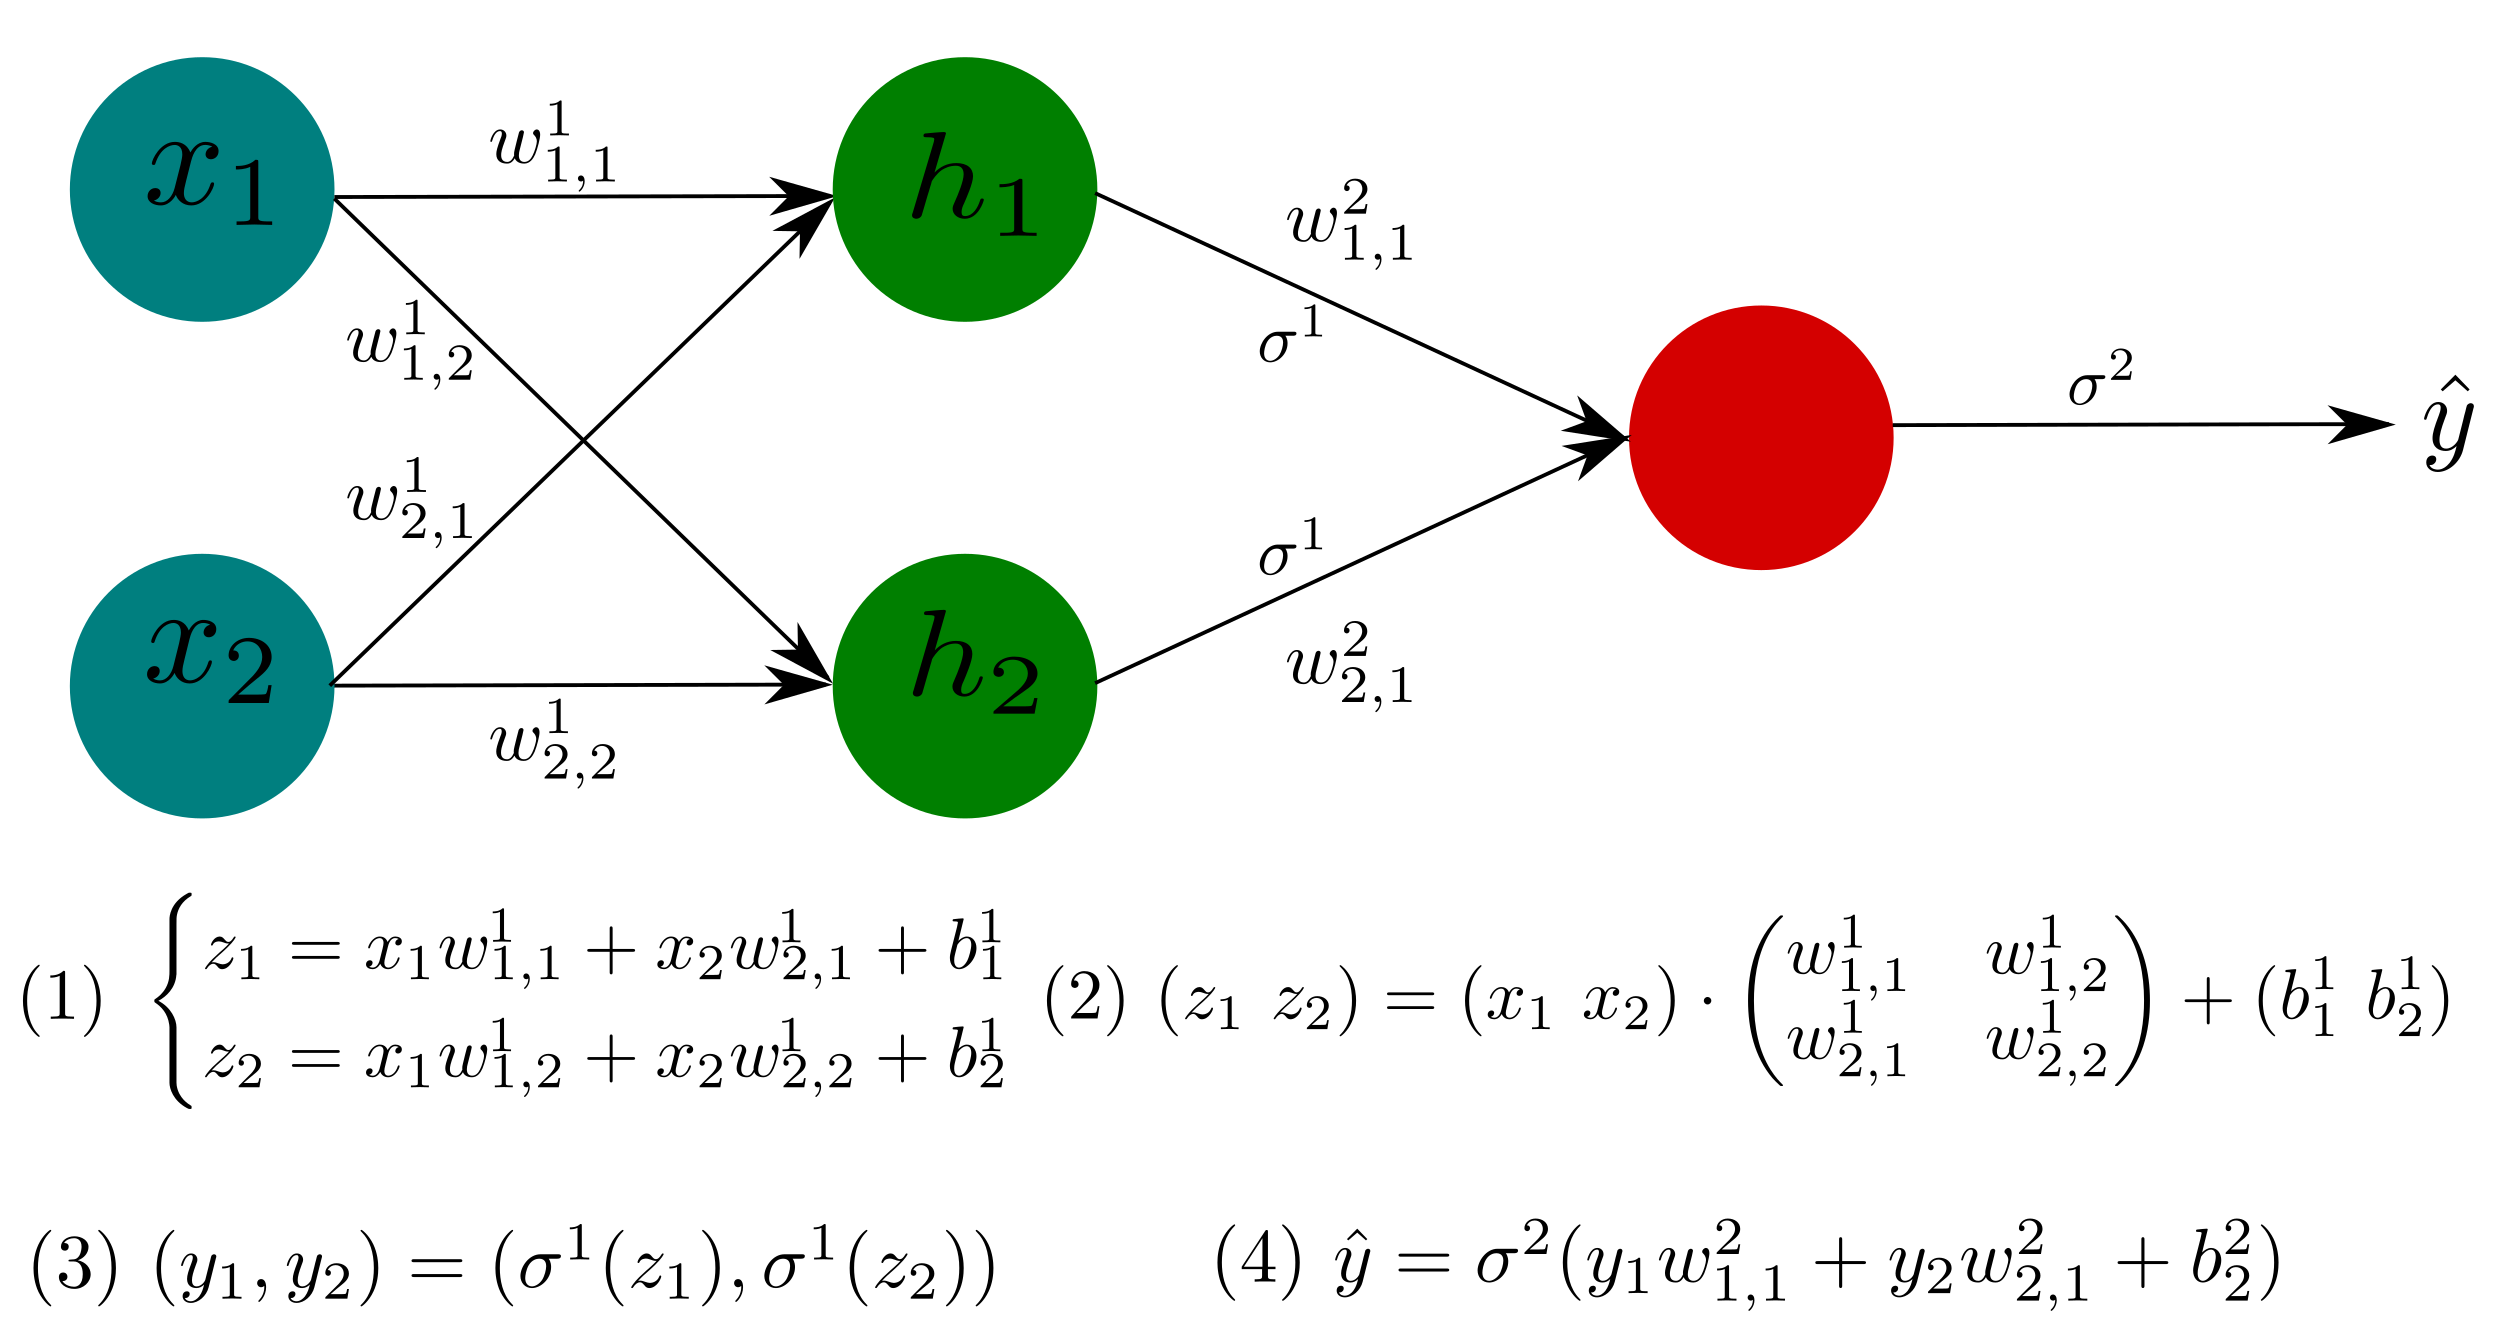 <?xml version="1.0" encoding="UTF-8" standalone="no"?>
<svg
   xmlns:dc="http://purl.org/dc/elements/1.1/"
   xmlns:cc="http://creativecommons.org/ns#"
   xmlns:rdf="http://www.w3.org/1999/02/22-rdf-syntax-ns#"
   xmlns:svg="http://www.w3.org/2000/svg"
   xmlns="http://www.w3.org/2000/svg"
   xmlns:xlink="http://www.w3.org/1999/xlink"
   xmlns:sodipodi="http://sodipodi.sourceforge.net/DTD/sodipodi-0.dtd"
   xmlns:inkscape="http://www.inkscape.org/namespaces/inkscape"
   width="451.439pt"
   height="242.396pt"
   viewBox="0 0 451.439 242.396"
   version="1.2"
   id="svg2059"
   sodipodi:docname="ANN_final.svg"
   inkscape:version="0.92.4 (fd57863, 2020-04-02)">
  <sodipodi:namedview
     pagecolor="#ffffff"
     bordercolor="#666666"
     borderopacity="1"
     objecttolerance="10"
     gridtolerance="10"
     guidetolerance="10"
     inkscape:pageopacity="0"
     inkscape:pageshadow="2"
     inkscape:window-width="1920"
     inkscape:window-height="960"
     id="namedview2061"
     showgrid="false"
     fit-margin-top="0"
     fit-margin-left="0"
     fit-margin-right="0"
     fit-margin-bottom="0"
     inkscape:zoom="1.6819298"
     inkscape:cx="285.33937"
     inkscape:cy="137.73274"
     inkscape:window-x="0"
     inkscape:window-y="27"
     inkscape:window-maximized="1"
     inkscape:current-layer="svg2059" />
  <defs
     id="defs1178">
    <g
       id="g1116">
      <symbol
         overflow="visible"
         id="glyph0-0"
         style="overflow:visible">
        <path
           style="stroke:none"
           d=""
           id="path969"
           inkscape:connector-curvature="0" />
      </symbol>
      <symbol
         overflow="visible"
         id="glyph0-1"
         style="overflow:visible">
        <path
           style="stroke:none"
           d="M 0.625,-6.734 0.406,-4.344 H 0.875 C 0.922,-4.828 0.953,-5.5 1.297,-5.875 c 0.359,-0.391 0.938,-0.391 1.438,-0.391 H 3.281 v 5.781 H 1.75 v 0.469 h 4.469 v -0.469 H 4.688 v -5.781 h 0.547 c 0.656,0 1.469,0.031 1.688,0.906 0.109,0.328 0.141,0.688 0.172,1.016 H 7.562 L 7.344,-6.734 Z m 0,0"
           id="path972"
           inkscape:connector-curvature="0" />
      </symbol>
      <symbol
         overflow="visible"
         id="glyph0-2"
         style="overflow:visible">
        <path
           style="stroke:none"
           d="M 0.328,-6.844 V -6.375 H 1.469 v 5.891 H 0.328 v 0.469 h 3.688 v -0.469 H 2.875 V -6.375 h 1.141 v -0.469 z m 0,0"
           id="path975"
           inkscape:connector-curvature="0" />
      </symbol>
      <symbol
         overflow="visible"
         id="glyph0-3"
         style="overflow:visible">
        <path
           style="stroke:none"
           d="M 0.391,-6.844 V -6.375 H 1.469 v 5.891 H 0.391 v 0.469 h 3.5 v -0.469 h -1.062 V -3.25 H 3.906 c 0.75,0 1.281,0.375 1.281,1.312 v 0.797 C 5.281,-0.156 6.281,0.094 7.422,0.094 H 7.562 c 0.516,-0.047 0.984,-0.516 0.984,-1.047 0,-0.141 -0.062,-0.219 -0.219,-0.219 -0.172,0 -0.219,0.047 -0.25,0.281 -0.031,0.328 -0.297,0.625 -0.625,0.625 -0.766,0 -0.766,-1.219 -0.812,-1.656 -0.062,-0.594 -0.281,-1.016 -0.75,-1.281 -0.125,-0.078 -0.266,-0.125 -0.406,-0.203 0.734,-0.188 1.484,-0.547 1.656,-1.422 0,-0.047 0,-0.109 0,-0.156 0,-0.719 -0.5,-1.234 -1.141,-1.531 C 5.297,-6.828 4.516,-6.844 3.75,-6.844 Z m 2.438,3.234 V -6.375 C 3.094,-6.375 3.344,-6.391 3.625,-6.391 H 3.75 c 0.562,0 1.344,0.016 1.672,0.484 0.188,0.25 0.203,0.594 0.203,0.891 0,0.656 -0.141,1.312 -1.422,1.391 C 4,-3.609 3.812,-3.594 3.609,-3.594 c -0.266,0 -0.531,-0.016 -0.781,-0.016 z m 0,0"
           id="path978"
           inkscape:connector-curvature="0" />
      </symbol>
      <symbol
         overflow="visible"
         id="glyph0-4"
         style="overflow:visible">
        <path
           style="stroke:none"
           d="M 0.391,-6.781 V -6.312 H 1.469 v 5.828 H 0.391 v 0.469 h 6.344 l 0.469,-2.719 h -0.469 c -0.109,0.594 -0.203,1.312 -0.688,1.75 -0.516,0.484 -1.234,0.5 -1.906,0.5 H 2.875 v -2.812 h 0.516 c 0.609,0 1.094,0.094 1.094,1.172 h 0.469 v -2.797 h -0.469 v 0.094 c 0,0.953 -0.5,1.062 -1.094,1.062 H 2.875 V -6.312 h 1.297 c 0.703,0 1.438,0 1.906,0.688 0.219,0.375 0.266,0.812 0.328,1.234 H 6.875 L 6.562,-6.781 Z m 0,0"
           id="path981"
           inkscape:connector-curvature="0" />
      </symbol>
      <symbol
         overflow="visible"
         id="glyph1-0"
         style="overflow:visible">
        <path
           style="stroke:none"
           d=""
           id="path984"
           inkscape:connector-curvature="0" />
      </symbol>
      <symbol
         overflow="visible"
         id="glyph1-1"
         style="overflow:visible">
        <path
           style="stroke:none"
           d="M 0.391,-5.453 V -5.188 c 0.094,0 0.188,-0.016 0.281,-0.016 0.281,0 0.531,0.047 0.531,0.344 0,0.047 -0.016,0.109 -0.016,0.156 v 3.859 c 0,0.531 -0.453,0.578 -0.797,0.578 v 0.25 l 0.531,-0.016 h 0.844 l 0.5,0.016 v -0.25 c -0.359,0 -0.812,-0.062 -0.812,-0.609 0,-0.062 0.016,-0.141 0.016,-0.219 v -4.016 c 0.047,0.156 0.141,0.312 0.203,0.484 0.609,1.422 1.203,2.906 1.766,4.344 0.047,0.094 0.078,0.266 0.234,0.266 0.141,0 0.172,-0.156 0.219,-0.266 C 4.469,-1.734 5.078,-3.203 5.688,-4.641 5.75,-4.812 5.844,-5 5.891,-5.172 V -0.812 c 0,0.062 0.016,0.141 0.016,0.203 0,0.297 -0.266,0.344 -0.531,0.344 -0.094,0 -0.203,0 -0.281,0 v 0.25 L 5.688,-0.031 h 1.672 v -0.234 c -0.094,0 -0.203,0 -0.297,0 -0.266,0 -0.516,-0.031 -0.516,-0.328 0,-0.047 0,-0.109 0,-0.156 v -4.094 c 0,-0.312 0.266,-0.359 0.531,-0.359 0.109,0 0.203,0.016 0.281,0.016 V -5.453 H 5.969 c -0.125,0 -0.219,0.047 -0.25,0.172 L 5.625,-5.062 c -0.531,1.297 -1.078,2.594 -1.594,3.922 -0.062,0.125 -0.125,0.25 -0.156,0.375 C 3.719,-1.125 3.562,-1.5 3.422,-1.859 2.984,-2.938 2.547,-4 2.109,-5.062 L 2.031,-5.266 C 1.984,-5.375 1.922,-5.453 1.812,-5.453 Z m 0,0"
           id="path987"
           inkscape:connector-curvature="0" />
      </symbol>
      <symbol
         overflow="visible"
         id="glyph1-2"
         style="overflow:visible">
        <path
           style="stroke:none"
           d="m 0.281,-0.266 v 0.25 L 0.703,-0.031 h 0.781 l 0.5,0.016 v -0.25 C 1.766,-0.266 1.438,-0.375 1.438,-0.656 1.438,-0.75 1.484,-0.859 1.516,-0.953 L 1.797,-1.688 C 1.828,-1.75 1.828,-1.828 1.938,-1.828 h 2 c 0.094,0 0.109,0.078 0.141,0.156 L 4.25,-1.188 c 0.062,0.172 0.125,0.328 0.203,0.5 C 4.469,-0.641 4.5,-0.578 4.5,-0.516 c 0,0.234 -0.406,0.25 -0.641,0.25 v 0.25 h 2.188 v -0.25 h -0.188 c -0.172,0 -0.375,-0.016 -0.5,-0.109 C 5.266,-0.484 5.219,-0.641 5.172,-0.766 4.594,-2.312 4,-3.828 3.438,-5.375 3.375,-5.516 3.344,-5.703 3.156,-5.703 c -0.172,0 -0.203,0.188 -0.25,0.328 C 2.391,-4.047 1.891,-2.688 1.375,-1.344 L 1.234,-0.938 C 1.031,-0.406 0.719,-0.281 0.281,-0.266 Z M 1.953,-2.094 2.938,-4.688 3.906,-2.094 Z m 0,0"
           id="path990"
           inkscape:connector-curvature="0" />
      </symbol>
      <symbol
         overflow="visible"
         id="glyph1-3"
         style="overflow:visible">
        <path
           style="stroke:none"
           d="m 0.469,-5.391 -0.172,1.812 h 0.25 C 0.594,-4 0.609,-4.562 0.875,-4.844 1.141,-5.109 1.609,-5.141 1.953,-5.141 h 0.312 C 2.469,-5.141 2.688,-5.125 2.688,-4.875 v 4.25 c 0,0.328 -0.328,0.359 -0.625,0.359 H 1.547 v 0.25 h 3 v -0.25 h -0.5 c -0.328,0 -0.625,-0.031 -0.625,-0.359 v -4.25 c 0,-0.234 0.188,-0.266 0.453,-0.266 h 0.312 c 0.5,0 1.078,0.062 1.25,0.734 0.062,0.266 0.094,0.547 0.109,0.828 h 0.25 l -0.156,-1.812 z m 0,0"
           id="path993"
           inkscape:connector-curvature="0" />
      </symbol>
      <symbol
         overflow="visible"
         id="glyph1-4"
         style="overflow:visible">
        <path
           style="stroke:none"
           d="M 0.344,-5.453 V -5.188 c 0.109,0 0.203,-0.016 0.297,-0.016 0.281,0 0.516,0.047 0.516,0.359 V -0.75 c 0,0.047 0,0.109 0,0.156 0,0.297 -0.25,0.328 -0.516,0.328 -0.109,0 -0.203,0 -0.297,0 v 0.25 H 2.688 v -0.25 c -0.094,0 -0.203,0 -0.297,0 -0.266,0 -0.5,-0.047 -0.5,-0.359 v -2.078 h 2.562 V -0.625 c 0,0.328 -0.281,0.359 -0.594,0.359 h -0.219 v 0.25 h 2.344 v -0.25 c -0.094,0 -0.188,0 -0.281,0 -0.281,0 -0.531,-0.031 -0.531,-0.328 0,-0.047 0,-0.109 0,-0.156 v -4.094 c 0,-0.312 0.266,-0.359 0.547,-0.359 0.094,0 0.188,0.016 0.266,0.016 V -5.453 H 3.641 V -5.188 c 0.094,0 0.203,-0.016 0.297,-0.016 0.281,0 0.516,0.062 0.516,0.375 v 1.859 h -2.562 V -4.828 C 1.891,-5.156 2.156,-5.188 2.469,-5.188 H 2.688 v -0.266 z m 0,0"
           id="path996"
           inkscape:connector-curvature="0" />
      </symbol>
      <symbol
         overflow="visible"
         id="glyph1-5"
         style="overflow:visible">
        <path
           style="stroke:none"
           d="M 0.312,-5.453 V -5.188 c 0.109,0 0.219,-0.016 0.328,-0.016 0.281,0 0.516,0.062 0.516,0.375 V -0.625 c 0,0.312 -0.25,0.359 -0.516,0.359 -0.109,0 -0.234,0 -0.328,0 v 0.25 h 2.422 v -0.25 c -0.109,0 -0.219,0 -0.312,0 -0.297,0 -0.531,-0.047 -0.531,-0.359 v -4.203 c 0,-0.312 0.266,-0.375 0.547,-0.375 0.109,0 0.203,0.016 0.297,0.016 v -0.266 z m 0,0"
           id="path999"
           inkscape:connector-curvature="0" />
      </symbol>
      <symbol
         overflow="visible"
         id="glyph1-6"
         style="overflow:visible">
        <path
           style="stroke:none"
           d="m 0.344,-5.422 v 0.266 c 0.109,0 0.203,-0.016 0.297,-0.016 0.281,0 0.516,0.047 0.516,0.344 V -0.625 c 0,0.328 -0.266,0.359 -0.531,0.359 -0.094,0 -0.188,0 -0.281,0 v 0.25 h 4.812 l 0.359,-2.062 h -0.25 C 5.172,-1.625 5.109,-1.094 4.812,-0.719 c -0.375,0.438 -0.984,0.453 -1.516,0.453 h -1.094 c -0.219,0 -0.312,-0.062 -0.312,-0.297 v -2.125 h 0.781 c 0.266,0 0.562,0.016 0.719,0.203 0.156,0.188 0.156,0.422 0.156,0.656 v 0.062 h 0.25 v -2.125 h -0.25 v 0.062 c 0,0.234 0,0.484 -0.156,0.672 -0.156,0.188 -0.453,0.203 -0.719,0.203 h -0.781 v -1.938 c 0,-0.266 0.172,-0.266 0.344,-0.266 H 3.281 c 0.578,0 1.312,0.016 1.578,0.719 0.094,0.266 0.125,0.547 0.172,0.812 h 0.25 L 5.047,-5.422 Z m 0,0"
           id="path1002"
           inkscape:connector-curvature="0" />
      </symbol>
      <symbol
         overflow="visible"
         id="glyph1-7"
         style="overflow:visible">
        <path
           style="stroke:none"
           d="M 0.344,-5.453 V -5.188 H 0.625 c 0.344,0 0.531,0.031 0.531,0.359 v 2.531 c 0,0.125 -0.016,0.25 -0.016,0.375 0,1.141 0.844,2.078 2.203,2.078 0.938,0 1.688,-0.797 1.812,-1.688 C 5.172,-1.672 5.172,-1.812 5.172,-1.938 V -4.578 C 5.172,-5.125 5.625,-5.188 5.984,-5.188 v -0.266 l -0.5,0.031 h -0.844 l -0.531,-0.031 V -5.188 c 0.375,0 0.812,0.062 0.812,0.625 v 2.594 c 0,0.766 -0.281,1.422 -1.078,1.766 -0.188,0.062 -0.391,0.094 -0.578,0.094 -0.375,0 -0.766,-0.172 -1,-0.469 -0.375,-0.453 -0.375,-1.031 -0.375,-1.578 v -2.688 c 0,-0.297 0.266,-0.359 0.531,-0.359 0.094,0 0.188,0.016 0.266,0.016 v -0.266 z m 0,0"
           id="path1005"
           inkscape:connector-curvature="0" />
      </symbol>
      <symbol
         overflow="visible"
         id="glyph1-8"
         style="overflow:visible">
        <path
           style="stroke:none"
           d="M 0.344,-5.453 V -5.188 c 0.109,0 0.203,-0.016 0.297,-0.016 0.281,0 0.516,0.047 0.516,0.359 V -0.625 c 0,0.328 -0.266,0.359 -0.531,0.359 -0.094,0 -0.188,0 -0.281,0 v 0.25 H 2.688 v -0.25 c -0.094,0 -0.203,0 -0.312,0 -0.25,0 -0.484,-0.031 -0.484,-0.344 V -1.906 c 0,-0.141 0.203,-0.234 0.312,-0.344 0.234,-0.219 0.484,-0.422 0.719,-0.641 0.047,0.078 0.094,0.156 0.156,0.219 l 0.281,0.391 c 0.312,0.422 0.609,0.828 0.922,1.25 l 0.141,0.203 C 4.5,-0.734 4.594,-0.609 4.594,-0.5 c 0,0.156 -0.125,0.234 -0.422,0.234 v 0.25 h 2.031 v -0.25 c -0.391,0 -0.625,-0.094 -0.859,-0.422 L 5.016,-1.141 C 4.469,-1.859 3.938,-2.609 3.406,-3.328 c 0.047,-0.031 0.109,-0.094 0.156,-0.125 L 4.688,-4.469 C 5.109,-4.844 5.516,-5.188 6.094,-5.188 V -5.453 C 5.812,-5.438 5.531,-5.422 5.25,-5.422 H 4.969 C 4.766,-5.438 4.594,-5.453 4.406,-5.453 V -5.188 c 0.188,0 0.281,0.125 0.281,0.25 0,0.219 -0.312,0.422 -0.453,0.547 -0.547,0.484 -1.094,0.969 -1.641,1.438 -0.234,0.219 -0.453,0.438 -0.703,0.641 v -2.516 c 0,-0.172 0.031,-0.312 0.312,-0.344 C 2.359,-5.188 2.531,-5.188 2.688,-5.188 v -0.266 z m 0,0"
           id="path1008"
           inkscape:connector-curvature="0" />
      </symbol>
      <symbol
         overflow="visible"
         id="glyph1-9"
         style="overflow:visible">
        <path
           style="stroke:none"
           d="M 0.359,-5.453 V -5.188 c 0.094,0 0.188,-0.016 0.281,-0.016 0.281,0 0.516,0.047 0.516,0.359 V -0.625 c 0,0.328 -0.25,0.359 -0.531,0.359 -0.078,0 -0.172,0 -0.266,0 v 0.25 H 4.688 l 0.234,-2.062 h -0.25 c -0.062,0.703 -0.172,1.531 -1.141,1.75 -0.234,0.062 -0.484,0.062 -0.719,0.062 h -0.625 c -0.156,0 -0.297,-0.047 -0.297,-0.281 V -4.844 c 0,-0.312 0.297,-0.344 0.562,-0.344 h 0.438 v -0.266 z m 0,0"
           id="path1011"
           inkscape:connector-curvature="0" />
      </symbol>
      <symbol
         overflow="visible"
         id="glyph1-10"
         style="overflow:visible">
        <path
           style="stroke:none"
           d="M 4.984,-4.922 C 4.516,-5.328 4.125,-5.625 3.406,-5.625 c -1.547,0 -2.859,1.234 -2.938,2.781 v 0.109 c 0,1.656 1.391,2.891 2.953,2.891 1.078,0 2.219,-0.812 2.219,-2.016 0,-0.109 -0.047,-0.172 -0.141,-0.172 -0.078,0 -0.109,0.062 -0.109,0.141 v 0.062 c -0.094,0.922 -0.828,1.719 -1.906,1.719 -0.641,0 -1.297,-0.328 -1.688,-0.844 -0.359,-0.484 -0.5,-1.125 -0.5,-1.734 0,-0.531 0.078,-1.062 0.328,-1.531 0.328,-0.672 1.078,-1.141 1.844,-1.141 1.062,0 1.703,0.875 1.891,1.812 0.016,0.094 0,0.234 0.141,0.234 0.109,0 0.141,-0.062 0.141,-0.141 V -5.469 C 5.641,-5.531 5.625,-5.625 5.531,-5.625 5.375,-5.625 5,-4.938 4.984,-4.922 Z m 0,0"
           id="path1014"
           inkscape:connector-curvature="0" />
      </symbol>
      <symbol
         overflow="visible"
         id="glyph1-11"
         style="overflow:visible">
        <path
           style="stroke:none"
           d="m 0.688,-5.453 -0.094,1.812 h 0.25 c 0.016,-0.422 0.109,-0.875 0.422,-1.188 C 1.625,-5.156 2.109,-5.188 2.578,-5.188 h 1.25 C 3.719,-5.031 3.609,-4.859 3.5,-4.703 l -0.594,0.875 C 2.141,-2.688 1.375,-1.562 0.594,-0.438 c -0.047,0.094 -0.125,0.172 -0.125,0.281 0,0.109 0.078,0.141 0.188,0.141 h 3.953 l 0.125,-2.141 H 4.5 C 4.484,-1.625 4.406,-1 4.031,-0.656 3.656,-0.312 3.141,-0.297 2.641,-0.297 H 1.344 C 2.406,-1.875 3.484,-3.453 4.562,-5.031 c 0.047,-0.078 0.141,-0.188 0.141,-0.281 0,-0.109 -0.094,-0.141 -0.188,-0.141 z m 0,0"
           id="path1017"
           inkscape:connector-curvature="0" />
      </symbol>
      <symbol
         overflow="visible"
         id="glyph2-0"
         style="overflow:visible">
        <path
           style="stroke:none"
           d=""
           id="path1020"
           inkscape:connector-curvature="0" />
      </symbol>
      <symbol
         overflow="visible"
         id="glyph2-1"
         style="overflow:visible">
        <path
           style="stroke:none"
           d="M 3.328,-3.016 C 3.391,-3.266 3.625,-4.188 4.312,-4.188 c 0.047,0 0.297,0 0.5,0.125 C 4.531,-4 4.344,-3.766 4.344,-3.516 c 0,0.156 0.109,0.344 0.375,0.344 0.219,0 0.531,-0.172 0.531,-0.578 0,-0.516 -0.578,-0.656 -0.922,-0.656 -0.578,0 -0.922,0.531 -1.047,0.75 -0.25,-0.656 -0.781,-0.75 -1.078,-0.75 -1.031,0 -1.609,1.281 -1.609,1.531 0,0.109 0.109,0.109 0.125,0.109 0.078,0 0.109,-0.031 0.125,-0.109 0.344,-1.062 1,-1.312 1.344,-1.312 0.188,0 0.531,0.094 0.531,0.672 0,0.312 -0.172,0.969 -0.531,2.375 -0.156,0.609 -0.516,1.031 -0.953,1.031 -0.062,0 -0.281,0 -0.5,-0.125 0.25,-0.062 0.469,-0.266 0.469,-0.547 0,-0.266 -0.219,-0.344 -0.359,-0.344 -0.312,0 -0.547,0.25 -0.547,0.578 0,0.453 0.484,0.656 0.922,0.656 0.672,0 1.031,-0.703 1.047,-0.75 0.125,0.359 0.484,0.75 1.078,0.75 1.031,0 1.594,-1.281 1.594,-1.531 0,-0.109 -0.078,-0.109 -0.109,-0.109 -0.094,0 -0.109,0.047 -0.141,0.109 -0.328,1.078 -1,1.312 -1.312,1.312 -0.391,0 -0.547,-0.312 -0.547,-0.656 0,-0.219 0.047,-0.438 0.156,-0.875 z m 0,0"
           id="path1023"
           inkscape:connector-curvature="0" />
      </symbol>
      <symbol
         overflow="visible"
         id="glyph2-2"
         style="overflow:visible">
        <path
           style="stroke:none"
           d="m 2.859,-6.812 c 0,0 0,-0.109 -0.125,-0.109 -0.234,0 -0.953,0.078 -1.219,0.109 -0.078,0 -0.188,0.016 -0.188,0.188 0,0.125 0.094,0.125 0.234,0.125 0.484,0 0.5,0.062 0.5,0.172 L 2.031,-6.125 0.594,-0.391 c -0.047,0.141 -0.047,0.156 -0.047,0.219 0,0.234 0.203,0.281 0.297,0.281 0.156,0 0.312,-0.125 0.359,-0.266 l 0.188,-0.75 0.219,-0.891 C 1.672,-2.031 1.734,-2.25 1.781,-2.469 1.797,-2.531 1.891,-2.859 1.891,-2.922 1.922,-3.016 2.234,-3.562 2.578,-3.844 2.797,-4 3.094,-4.188 3.531,-4.188 c 0.422,0 0.531,0.344 0.531,0.703 0,0.531 -0.375,1.625 -0.609,2.234 C 3.375,-1.031 3.312,-0.906 3.312,-0.703 c 0,0.469 0.359,0.812 0.828,0.812 0.938,0 1.297,-1.453 1.297,-1.531 0,-0.109 -0.078,-0.109 -0.109,-0.109 -0.109,0 -0.109,0.031 -0.156,0.188 -0.141,0.531 -0.469,1.234 -1.016,1.234 -0.172,0 -0.234,-0.094 -0.234,-0.328 0,-0.25 0.078,-0.484 0.172,-0.703 0.156,-0.438 0.609,-1.625 0.609,-2.203 0,-0.641 -0.391,-1.062 -1.141,-1.062 -0.625,0 -1.109,0.312 -1.484,0.766 z m 0,0"
           id="path1026"
           inkscape:connector-curvature="0" />
      </symbol>
      <symbol
         overflow="visible"
         id="glyph2-3"
         style="overflow:visible">
        <path
           style="stroke:none"
           d="m 4.844,-3.797 c 0.047,-0.141 0.047,-0.156 0.047,-0.234 0,-0.172 -0.141,-0.266 -0.297,-0.266 -0.094,0 -0.25,0.062 -0.344,0.203 -0.016,0.062 -0.109,0.359 -0.141,0.547 -0.078,0.25 -0.141,0.531 -0.203,0.797 l -0.453,1.797 c -0.031,0.141 -0.469,0.844 -1.125,0.844 -0.5,0 -0.609,-0.438 -0.609,-0.812 C 1.719,-1.375 1.891,-2 2.219,-2.875 2.375,-3.281 2.422,-3.391 2.422,-3.594 c 0,-0.438 -0.312,-0.812 -0.812,-0.812 -0.953,0 -1.312,1.453 -1.312,1.531 0,0.109 0.094,0.109 0.109,0.109 0.109,0 0.109,-0.031 0.156,-0.188 0.281,-0.938 0.672,-1.234 1.016,-1.234 0.078,0 0.25,0 0.25,0.312 0,0.25 -0.109,0.516 -0.172,0.703 -0.406,1.062 -0.578,1.625 -0.578,2.094 0,0.891 0.625,1.188 1.219,1.188 0.391,0 0.719,-0.172 1,-0.453 -0.125,0.516 -0.25,1.016 -0.641,1.547 -0.266,0.328 -0.641,0.625 -1.094,0.625 -0.141,0 -0.594,-0.031 -0.766,-0.422 0.156,0 0.297,0 0.422,-0.125 C 1.328,1.203 1.422,1.062 1.422,0.875 1.422,0.562 1.156,0.531 1.062,0.531 0.828,0.531 0.5,0.688 0.5,1.172 c 0,0.5 0.438,0.875 1.062,0.875 1.016,0 2.047,-0.906 2.328,-2.031 z m 0,0"
           id="path1029"
           inkscape:connector-curvature="0" />
      </symbol>
      <symbol
         overflow="visible"
         id="glyph2-4"
         style="overflow:visible">
        <path
           style="stroke:none"
           d="M 4.609,-3.375 C 4.656,-3.594 4.75,-3.969 4.75,-4.031 c 0,-0.172 -0.141,-0.266 -0.281,-0.266 -0.125,0 -0.297,0.078 -0.375,0.281 -0.031,0.062 -0.5,1.969 -0.562,2.234 C 3.453,-1.484 3.438,-1.312 3.438,-1.125 c 0,0.109 0,0.125 0.016,0.172 -0.234,0.531 -0.531,0.844 -0.922,0.844 -0.797,0 -0.797,-0.734 -0.797,-0.906 0,-0.312 0.047,-0.703 0.516,-1.938 0.109,-0.297 0.172,-0.438 0.172,-0.641 0,-0.438 -0.328,-0.812 -0.812,-0.812 -0.953,0 -1.312,1.453 -1.312,1.531 0,0.109 0.094,0.109 0.109,0.109 0.109,0 0.109,-0.031 0.156,-0.188 C 0.844,-3.875 1.219,-4.188 1.578,-4.188 c 0.094,0 0.25,0.016 0.25,0.328 0,0.25 -0.109,0.531 -0.188,0.703 -0.438,1.172 -0.547,1.625 -0.547,2.016 0,0.906 0.656,1.25 1.406,1.25 0.172,0 0.641,0 1.031,-0.703 0.266,0.641 0.953,0.703 1.25,0.703 0.75,0 1.188,-0.625 1.453,-1.219 0.328,-0.781 0.656,-2.125 0.656,-2.594 0,-0.547 -0.266,-0.703 -0.438,-0.703 -0.25,0 -0.5,0.266 -0.5,0.484 0,0.125 0.062,0.188 0.141,0.266 0.109,0.109 0.359,0.359 0.359,0.844 0,0.344 -0.281,1.312 -0.547,1.828 -0.25,0.531 -0.609,0.875 -1.094,0.875 -0.469,0 -0.734,-0.297 -0.734,-0.875 0,-0.266 0.062,-0.578 0.109,-0.719 z m 0,0"
           id="path1032"
           inkscape:connector-curvature="0" />
      </symbol>
      <symbol
         overflow="visible"
         id="glyph2-5"
         style="overflow:visible">
        <path
           style="stroke:none"
           d="m 1.328,-0.828 c 0.531,-0.578 0.828,-0.828 1.188,-1.141 0,0 0.609,-0.531 0.969,-0.891 C 4.438,-3.781 4.656,-4.266 4.656,-4.312 c 0,-0.094 -0.094,-0.094 -0.109,-0.094 -0.078,0 -0.094,0.016 -0.156,0.109 -0.297,0.484 -0.5,0.641 -0.734,0.641 -0.25,0 -0.359,-0.156 -0.516,-0.328 -0.188,-0.219 -0.359,-0.422 -0.688,-0.422 -0.75,0 -1.203,0.922 -1.203,1.141 0,0.047 0.031,0.109 0.109,0.109 0.094,0 0.109,-0.047 0.141,-0.109 0.188,-0.469 0.766,-0.469 0.844,-0.469 0.203,0 0.391,0.062 0.625,0.141 0.406,0.156 0.516,0.156 0.766,0.156 -0.359,0.422 -1.188,1.141 -1.375,1.297 l -0.906,0.844 C 0.781,-0.625 0.422,-0.062 0.422,0.016 c 0,0.094 0.109,0.094 0.125,0.094 0.078,0 0.094,-0.016 0.156,-0.125 0.234,-0.359 0.531,-0.625 0.859,-0.625 0.219,0 0.328,0.094 0.578,0.375 0.156,0.219 0.344,0.375 0.625,0.375 1,0 1.578,-1.266 1.578,-1.531 0,-0.047 -0.047,-0.109 -0.125,-0.109 -0.094,0 -0.109,0.062 -0.141,0.141 C 3.844,-0.75 3.203,-0.562 2.875,-0.562 c -0.188,0 -0.375,-0.062 -0.578,-0.125 -0.344,-0.125 -0.5,-0.172 -0.703,-0.172 -0.016,0 -0.172,0 -0.266,0.031 z m 0,0"
           id="path1035"
           inkscape:connector-curvature="0" />
      </symbol>
      <symbol
         overflow="visible"
         id="glyph2-6"
         style="overflow:visible">
        <path
           style="stroke:none"
           d="m 2.375,-6.812 c 0,0 0,-0.109 -0.125,-0.109 -0.219,0 -0.953,0.078 -1.219,0.109 -0.078,0 -0.188,0.016 -0.188,0.188 0,0.125 0.094,0.125 0.25,0.125 0.469,0 0.484,0.062 0.484,0.172 0,0.062 -0.078,0.406 -0.125,0.609 l -0.828,3.25 c -0.109,0.5 -0.156,0.672 -0.156,1.016 0,0.938 0.531,1.562 1.266,1.562 1.172,0 2.406,-1.484 2.406,-2.922 0,-0.906 -0.531,-1.594 -1.328,-1.594 -0.453,0 -0.875,0.297 -1.172,0.594 z M 1.453,-3.047 C 1.5,-3.266 1.5,-3.281 1.594,-3.391 2.078,-4.031 2.531,-4.188 2.797,-4.188 c 0.359,0 0.625,0.297 0.625,0.938 0,0.594 -0.328,1.734 -0.516,2.109 -0.328,0.672 -0.781,1.031 -1.172,1.031 -0.344,0 -0.672,-0.266 -0.672,-1 0,-0.203 0,-0.391 0.156,-1.016 z m 0,0"
           id="path1038"
           inkscape:connector-curvature="0" />
      </symbol>
      <symbol
         overflow="visible"
         id="glyph2-7"
         style="overflow:visible">
        <path
           style="stroke:none"
           d="m 5.156,-3.719 c 0.141,0 0.5,0 0.5,-0.344 0,-0.234 -0.219,-0.234 -0.391,-0.234 h -2.281 c -1.5,0 -2.609,1.641 -2.609,2.828 0,0.875 0.594,1.578 1.5,1.578 1.172,0 2.5,-1.203 2.5,-2.734 0,-0.172 0,-0.656 -0.312,-1.094 z M 1.891,-0.109 C 1.391,-0.109 1,-0.469 1,-1.188 c 0,-0.297 0.109,-1.109 0.469,-1.703 0.422,-0.688 1.016,-0.828 1.359,-0.828 0.828,0 0.906,0.656 0.906,0.969 0,0.469 -0.203,1.281 -0.531,1.797 -0.391,0.578 -0.938,0.844 -1.312,0.844 z m 0,0"
           id="path1041"
           inkscape:connector-curvature="0" />
      </symbol>
      <symbol
         overflow="visible"
         id="glyph2-8"
         style="overflow:visible">
        <path
           style="stroke:none"
           d="m 2.031,-0.016 c 0,-0.656 -0.25,-1.047 -0.641,-1.047 -0.328,0 -0.531,0.25 -0.531,0.531 C 0.859,-0.266 1.062,0 1.391,0 1.5,0 1.641,-0.047 1.734,-0.125 1.766,-0.156 1.781,-0.156 1.781,-0.156 c 0.016,0 0.016,0 0.016,0.141 0,0.75 -0.344,1.344 -0.672,1.672 -0.109,0.109 -0.109,0.125 -0.109,0.156 0,0.078 0.047,0.109 0.094,0.109 0.109,0 0.922,-0.766 0.922,-1.938 z m 0,0"
           id="path1044"
           inkscape:connector-curvature="0" />
      </symbol>
      <symbol
         overflow="visible"
         id="glyph3-0"
         style="overflow:visible">
        <path
           style="stroke:none"
           d=""
           id="path1047"
           inkscape:connector-curvature="0" />
      </symbol>
      <symbol
         overflow="visible"
         id="glyph3-1"
         style="overflow:visible">
        <path
           style="stroke:none"
           d="m 2.328,-4.438 c 0,-0.188 0,-0.188 -0.203,-0.188 -0.453,0.438 -1.078,0.438 -1.359,0.438 v 0.25 c 0.156,0 0.625,0 1,-0.188 v 3.547 c 0,0.234 0,0.328 -0.688,0.328 H 0.812 V 0 c 0.125,0 0.984,-0.031 1.234,-0.031 0.219,0 1.094,0.031 1.25,0.031 V -0.25 H 3.031 c -0.703,0 -0.703,-0.094 -0.703,-0.328 z m 0,0"
           id="path1050"
           inkscape:connector-curvature="0" />
      </symbol>
      <symbol
         overflow="visible"
         id="glyph3-2"
         style="overflow:visible">
        <path
           style="stroke:none"
           d="M 3.516,-1.266 H 3.281 c -0.016,0.156 -0.094,0.562 -0.188,0.625 C 3.047,-0.594 2.516,-0.594 2.406,-0.594 H 1.125 c 0.734,-0.641 0.984,-0.844 1.391,-1.172 0.516,-0.406 1,-0.844 1,-1.5 0,-0.844 -0.734,-1.359 -1.625,-1.359 -0.859,0 -1.453,0.609 -1.453,1.25 0,0.344 0.297,0.391 0.375,0.391 0.156,0 0.359,-0.125 0.359,-0.375 0,-0.125 -0.047,-0.375 -0.406,-0.375 C 0.984,-4.219 1.453,-4.375 1.781,-4.375 c 0.703,0 1.062,0.547 1.062,1.109 0,0.609 -0.438,1.078 -0.656,1.328 L 0.516,-0.266 C 0.438,-0.203 0.438,-0.188 0.438,0 h 2.875 z m 0,0"
           id="path1053"
           inkscape:connector-curvature="0" />
      </symbol>
      <symbol
         overflow="visible"
         id="glyph4-0"
         style="overflow:visible">
        <path
           style="stroke:none"
           d=""
           id="path1056"
           inkscape:connector-curvature="0" />
      </symbol>
      <symbol
         overflow="visible"
         id="glyph4-1"
         style="overflow:visible">
        <path
           style="stroke:none"
           d="M 2.5,-6.922 1.156,-5.562 1.328,-5.391 2.5,-6.406 3.641,-5.391 3.812,-5.562 Z m 0,0"
           id="path1059"
           inkscape:connector-curvature="0" />
      </symbol>
      <symbol
         overflow="visible"
         id="glyph4-2"
         style="overflow:visible">
        <path
           style="stroke:none"
           d="m 3.297,2.391 c 0,-0.031 0,-0.047 -0.172,-0.219 C 1.891,0.922 1.562,-0.969 1.562,-2.5 c 0,-1.734 0.375,-3.469 1.609,-4.703 0.125,-0.125 0.125,-0.141 0.125,-0.172 0,-0.078 -0.031,-0.109 -0.094,-0.109 -0.109,0 -1,0.688 -1.594,1.953 -0.5,1.094 -0.625,2.203 -0.625,3.031 0,0.781 0.109,1.984 0.656,3.125 C 2.25,1.844 3.094,2.5 3.203,2.5 c 0.062,0 0.094,-0.031 0.094,-0.109 z m 0,0"
           id="path1062"
           inkscape:connector-curvature="0" />
      </symbol>
      <symbol
         overflow="visible"
         id="glyph4-3"
         style="overflow:visible">
        <path
           style="stroke:none"
           d="m 2.938,-6.375 c 0,-0.25 0,-0.266 -0.234,-0.266 C 2.078,-6 1.203,-6 0.891,-6 v 0.312 c 0.203,0 0.781,0 1.297,-0.266 v 5.172 c 0,0.359 -0.031,0.469 -0.922,0.469 h -0.312 V 0 c 0.344,-0.031 1.203,-0.031 1.609,-0.031 0.391,0 1.266,0 1.609,0.031 v -0.312 h -0.312 c -0.906,0 -0.922,-0.109 -0.922,-0.469 z m 0,0"
           id="path1065"
           inkscape:connector-curvature="0" />
      </symbol>
      <symbol
         overflow="visible"
         id="glyph4-4"
         style="overflow:visible">
        <path
           style="stroke:none"
           d="m 2.875,-2.5 c 0,-0.766 -0.109,-1.969 -0.656,-3.109 -0.594,-1.219 -1.453,-1.875 -1.547,-1.875 -0.062,0 -0.109,0.047 -0.109,0.109 0,0.031 0,0.047 0.188,0.234 0.984,0.984 1.547,2.562 1.547,4.641 0,1.719 -0.359,3.469 -1.594,4.719 C 0.562,2.344 0.562,2.359 0.562,2.391 0.562,2.453 0.609,2.5 0.672,2.5 0.766,2.5 1.672,1.812 2.25,0.547 2.766,-0.547 2.875,-1.656 2.875,-2.5 Z m 0,0"
           id="path1068"
           inkscape:connector-curvature="0" />
      </symbol>
      <symbol
         overflow="visible"
         id="glyph4-5"
         style="overflow:visible">
        <path
           style="stroke:none"
           d="m 6.844,-3.266 c 0.156,0 0.344,0 0.344,-0.188 C 7.188,-3.656 7,-3.656 6.859,-3.656 h -5.969 c -0.141,0 -0.328,0 -0.328,0.203 0,0.188 0.188,0.188 0.328,0.188 z m 0.016,1.938 c 0.141,0 0.328,0 0.328,-0.203 0,-0.188 -0.188,-0.188 -0.344,-0.188 H 0.891 c -0.141,0 -0.328,0 -0.328,0.188 0,0.203 0.188,0.203 0.328,0.203 z m 0,0"
           id="path1071"
           inkscape:connector-curvature="0" />
      </symbol>
      <symbol
         overflow="visible"
         id="glyph4-6"
         style="overflow:visible">
        <path
           style="stroke:none"
           d="m 4.078,-2.297 h 2.781 C 7,-2.297 7.188,-2.297 7.188,-2.5 7.188,-2.688 7,-2.688 6.859,-2.688 h -2.781 v -2.797 c 0,-0.141 0,-0.328 -0.203,-0.328 -0.203,0 -0.203,0.188 -0.203,0.328 V -2.688 h -2.781 c -0.141,0 -0.328,0 -0.328,0.188 0,0.203 0.188,0.203 0.328,0.203 h 2.781 V 0.5 c 0,0.141 0,0.328 0.203,0.328 0.203,0 0.203,-0.188 0.203,-0.328 z m 0,0"
           id="path1074"
           inkscape:connector-curvature="0" />
      </symbol>
      <symbol
         overflow="visible"
         id="glyph4-7"
         style="overflow:visible">
        <path
           style="stroke:none"
           d="m 1.266,-0.766 1.062,-1.031 c 1.547,-1.375 2.141,-1.906 2.141,-2.906 0,-1.141 -0.891,-1.938 -2.109,-1.938 -1.125,0 -1.859,0.922 -1.859,1.812 0,0.547 0.5,0.547 0.531,0.547 0.172,0 0.516,-0.109 0.516,-0.531 0,-0.25 -0.188,-0.516 -0.531,-0.516 -0.078,0 -0.094,0 -0.125,0.016 0.219,-0.656 0.766,-1.016 1.344,-1.016 0.906,0 1.328,0.812 1.328,1.625 C 3.562,-3.906 3.078,-3.125 2.516,-2.5 l -1.906,2.125 C 0.5,-0.266 0.5,-0.234 0.5,0 H 4.203 L 4.469,-1.734 H 4.234 C 4.172,-1.438 4.109,-1 4,-0.844 3.938,-0.766 3.281,-0.766 3.062,-0.766 Z m 0,0"
           id="path1077"
           inkscape:connector-curvature="0" />
      </symbol>
      <symbol
         overflow="visible"
         id="glyph4-8"
         style="overflow:visible">
        <path
           style="stroke:none"
           d="m 2.891,-3.516 c 0.812,-0.266 1.391,-0.953 1.391,-1.75 0,-0.812 -0.875,-1.375 -1.828,-1.375 -1,0 -1.766,0.594 -1.766,1.359 0,0.328 0.219,0.516 0.516,0.516 0.297,0 0.5,-0.219 0.5,-0.516 0,-0.484 -0.469,-0.484 -0.609,-0.484 0.297,-0.5 0.953,-0.625 1.312,-0.625 0.422,0 0.969,0.219 0.969,1.109 0,0.125 -0.031,0.703 -0.281,1.141 C 2.797,-3.656 2.453,-3.625 2.203,-3.625 2.125,-3.609 1.891,-3.594 1.812,-3.594 c -0.078,0.016 -0.141,0.031 -0.141,0.125 0,0.109 0.062,0.109 0.234,0.109 h 0.438 c 0.812,0 1.188,0.672 1.188,1.656 0,1.359 -0.688,1.641 -1.125,1.641 -0.438,0 -1.188,-0.172 -1.531,-0.75 0.344,0.047 0.656,-0.172 0.656,-0.547 0,-0.359 -0.266,-0.562 -0.547,-0.562 -0.25,0 -0.562,0.141 -0.562,0.578 0,0.906 0.922,1.562 2.016,1.562 1.219,0 2.125,-0.906 2.125,-1.922 0,-0.812 -0.641,-1.594 -1.672,-1.812 z m 0,0"
           id="path1080"
           inkscape:connector-curvature="0" />
      </symbol>
      <symbol
         overflow="visible"
         id="glyph4-9"
         style="overflow:visible">
        <path
           style="stroke:none"
           d="m 2.938,-1.641 v 0.859 c 0,0.359 -0.031,0.469 -0.766,0.469 H 1.969 V 0 C 2.375,-0.031 2.891,-0.031 3.312,-0.031 c 0.422,0 0.938,0 1.359,0.031 v -0.312 h -0.219 c -0.734,0 -0.75,-0.109 -0.75,-0.469 V -1.641 H 4.688 v -0.312 H 3.703 v -4.531 c 0,-0.203 0,-0.266 -0.172,-0.266 -0.078,0 -0.109,0 -0.188,0.125 l -3.062,4.672 v 0.312 z m 0.047,-0.312 H 0.562 l 2.422,-3.719 z m 0,0"
           id="path1083"
           inkscape:connector-curvature="0" />
      </symbol>
      <symbol
         overflow="visible"
         id="glyph5-0"
         style="overflow:visible">
        <path
           style="stroke:none"
           d=""
           id="path1086"
           inkscape:connector-curvature="0" />
      </symbol>
      <symbol
         overflow="visible"
         id="glyph5-1"
         style="overflow:visible">
        <path
           style="stroke:none"
           d="m 1.469,-0.109 c 0,0.375 -0.062,0.828 -0.547,1.266 C 0.906,1.188 0.875,1.219 0.875,1.25 c 0,0.047 0.062,0.094 0.094,0.094 0.109,0 0.703,-0.562 0.703,-1.391 0,-0.422 -0.172,-0.75 -0.5,-0.75 -0.219,0 -0.391,0.172 -0.391,0.391 C 0.781,-0.188 0.938,0 1.188,0 1.359,0 1.469,-0.109 1.469,-0.109 Z m 0,0"
           id="path1089"
           inkscape:connector-curvature="0" />
      </symbol>
      <symbol
         overflow="visible"
         id="glyph6-0"
         style="overflow:visible">
        <path
           style="stroke:none"
           d=""
           id="path1092"
           inkscape:connector-curvature="0" />
      </symbol>
      <symbol
         overflow="visible"
         id="glyph6-1"
         style="overflow:visible">
        <path
           style="stroke:none"
           d="M 4.5,18.219 C 4.5,17.109 3.734,15.438 2,14.547 3.078,13.969 4.359,12.812 4.484,10.953 L 4.5,10.891 v -6.906 c 0,-0.828 0,-1 0.078,-1.375 C 4.75,1.797 5.234,0.812 6.5,0.062 6.578,0.016 6.594,0.016 6.594,-0.172 c 0,-0.219 -0.016,-0.234 -0.234,-0.234 -0.172,0 -0.203,0 -0.469,0.172 C 3.656,1.031 3.531,2.875 3.531,3.234 V 10.312 c 0,0.719 0,1.531 -0.516,2.453 -0.469,0.812 -1,1.219 -1.438,1.516 -0.125,0.078 -0.141,0.094 -0.141,0.266 0,0.172 0.016,0.188 0.094,0.234 0.844,0.562 1.75,1.453 1.969,3.078 0.031,0.219 0.031,0.234 0.031,0.359 V 25.875 c 0,0.797 0.5,2.469 2.422,3.5 0.234,0.125 0.25,0.125 0.406,0.125 0.219,0 0.234,-0.016 0.234,-0.234 0,-0.172 -0.016,-0.188 -0.047,-0.203 C 6.109,28.797 4.812,28 4.531,26.266 4.5,26.016 4.5,25.984 4.5,25.859 Z m 0,0"
           id="path1095"
           inkscape:connector-curvature="0" />
      </symbol>
      <symbol
         overflow="visible"
         id="glyph6-2"
         style="overflow:visible">
        <path
           style="stroke:none"
           d="m 6.984,23.422 c 0,-0.047 -0.031,-0.062 -0.047,-0.094 -0.375,-0.375 -1.031,-1.031 -1.703,-2.109 C 3.625,18.641 2.906,15.406 2.906,11.562 c 0,-2.688 0.359,-6.141 2,-9.109 C 5.688,1.031 6.516,0.219 6.953,-0.219 c 0.031,-0.031 0.031,-0.047 0.031,-0.078 0,-0.109 -0.078,-0.109 -0.219,-0.109 -0.141,0 -0.156,0 -0.312,0.156 -3.328,3.047 -4.375,7.609 -4.375,11.797 0,3.922 0.891,7.875 3.422,10.859 0.203,0.219 0.578,0.625 0.984,0.984 0.125,0.125 0.141,0.125 0.281,0.125 0.141,0 0.219,0 0.219,-0.094 z m 0,0"
           id="path1098"
           inkscape:connector-curvature="0" />
      </symbol>
      <symbol
         overflow="visible"
         id="glyph6-3"
         style="overflow:visible">
        <path
           style="stroke:none"
           d="M 5.25,11.562 C 5.25,7.641 4.359,3.703 1.828,0.719 1.625,0.484 1.25,0.078 0.844,-0.281 c -0.125,-0.125 -0.141,-0.125 -0.281,-0.125 -0.125,0 -0.219,0 -0.219,0.109 0,0.031 0.047,0.078 0.062,0.094 0.344,0.359 1.016,1.031 1.688,2.109 1.609,2.562 2.328,5.812 2.328,9.641 0,2.688 -0.359,6.141 -2,9.125 -0.781,1.406 -1.609,2.234 -2.031,2.656 -0.016,0.031 -0.047,0.062 -0.047,0.094 0,0.094 0.094,0.094 0.219,0.094 0.141,0 0.156,0 0.312,-0.156 C 4.203,20.328 5.25,15.766 5.25,11.562 Z m 0,0"
           id="path1101"
           inkscape:connector-curvature="0" />
      </symbol>
      <symbol
         overflow="visible"
         id="glyph7-0"
         style="overflow:visible">
        <path
           style="stroke:none"
           d=""
           id="path1104"
           inkscape:connector-curvature="0" />
      </symbol>
      <symbol
         overflow="visible"
         id="glyph7-1"
         style="overflow:visible">
        <path
           style="stroke:none"
           d="m 1.906,-2.5 c 0,-0.281 -0.234,-0.516 -0.516,-0.516 -0.297,0 -0.531,0.234 -0.531,0.516 0,0.297 0.234,0.531 0.531,0.531 0.281,0 0.516,-0.234 0.516,-0.531 z m 0,0"
           id="path1107"
           inkscape:connector-curvature="0" />
      </symbol>
      <symbol
         overflow="visible"
         id="glyph8-0"
         style="overflow:visible">
        <path
           style="stroke:none"
           d=""
           id="path1110"
           inkscape:connector-curvature="0" />
      </symbol>
      <symbol
         overflow="visible"
         id="glyph8-1"
         style="overflow:visible">
        <path
           style="stroke:none"
           d="m 0.766,-4.188 v 0.25 c 0.344,0 0.672,-0.047 1,-0.188 v 3.578 c 0,0.25 -0.188,0.266 -0.344,0.281 -0.203,0 -0.406,0 -0.609,0 V 0 H 2.125 L 2.281,-0.031 H 2.953 L 3.297,0 v -0.266 c -0.125,0 -0.266,0.016 -0.391,0.016 -0.297,0 -0.562,-0.047 -0.562,-0.297 V -4.5 c 0,-0.078 -0.047,-0.141 -0.141,-0.141 -0.109,0 -0.203,0.125 -0.297,0.188 C 1.562,-4.25 1.156,-4.188 0.766,-4.188 Z m 0,0"
           id="path1113"
           inkscape:connector-curvature="0" />
      </symbol>
    </g>
    <clipPath
       id="clip1">
      <path
         d="M 118,222 H 595.277 V 726 H 118 Z m 0,0"
         id="path1118"
         inkscape:connector-curvature="0" />
    </clipPath>
    <clipPath
       id="clip3">
      <path
         d="M 0.309,365 H 49 v 49 H 0.309 Z m 0,0"
         id="path1121"
         inkscape:connector-curvature="0" />
    </clipPath>
    <clipPath
       id="clip4">
      <path
         d="M 0.309,455 H 49 v 48.422 H 0.309 Z m 0,0"
         id="path1124"
         inkscape:connector-curvature="0" />
    </clipPath>
    <clipPath
       id="clip5">
      <path
         d="m 138,455 h 48 v 48.422 h -48 z m 0,0"
         id="path1127"
         inkscape:connector-curvature="0" />
    </clipPath>
    <clipPath
       id="clip2">
      <rect
         width="478"
         height="504"
         id="rect1130"
         x="0"
         y="0" />
    </clipPath>
    <g
       id="surface605335"
       clip-path="url(#clip2)">
      <g
         clip-path="url(#clip3)"
         id="g1135"
         style="clip-rule:nonzero">
        <path
           style="fill:#007f7f;fill-opacity:1;fill-rule:nonzero;stroke:none"
           d="m 48.098,389.848 c 0,13.199 -10.699,23.898 -23.891,23.898 -13.199,0 -23.898,-10.699 -23.898,-23.898 0,-13.195 10.699,-23.891 23.898,-23.891 13.191,0 23.891,10.695 23.891,23.891 z m 0,0"
           id="path1133"
           inkscape:connector-curvature="0" />
      </g>
      <path
         style="fill:#d40000;fill-opacity:1;fill-rule:nonzero;stroke:none"
         d="m 329.641,434.688 c 0,13.199 -10.699,23.895 -23.895,23.895 -13.199,0 -23.891,-10.695 -23.891,-23.895 0,-13.195 10.691,-23.891 23.891,-23.891 13.195,0 23.895,10.695 23.895,23.891 z m 0,0"
         id="path1137"
         inkscape:connector-curvature="0" />
      <path
         style="fill:none;stroke:#000000;stroke-width:0.575;stroke-linecap:butt;stroke-linejoin:miter;stroke-miterlimit:4;stroke-opacity:1"
         d="m 39.575,324.022 61.829,-0.129 4.427,-0.01 7.968,-0.019"
         transform="matrix(1.207,0,0,1.207,0.31,0.115)"
         id="path1139"
         inkscape:connector-curvature="0" />
      <path
         style="fill:#000000;fill-opacity:1;fill-rule:evenodd;stroke:#000000;stroke-width:0.613;stroke-linecap:butt;stroke-linejoin:miter;stroke-miterlimit:4;stroke-opacity:1"
         d="m -107.172,-324.17 2.294,-2.298 -8.042,2.299 8.046,2.3 z m 0,0"
         transform="matrix(-1.207,0.003,-0.003,-1.207,0.31,0.115)"
         id="path1141"
         inkscape:connector-curvature="0" />
      <path
         style="fill:none;stroke:#000000;stroke-width:0.576;stroke-linecap:butt;stroke-linejoin:miter;stroke-miterlimit:4;stroke-opacity:1"
         d="m 38.886,397.125 61.829,-0.136 4.43,-0.01 7.964,-0.019"
         transform="matrix(1.207,0,0,1.207,0.31,0.115)"
         id="path1143"
         inkscape:connector-curvature="0" />
      <path
         style="fill:#000000;fill-opacity:1;fill-rule:evenodd;stroke:#000000;stroke-width:0.615;stroke-linecap:butt;stroke-linejoin:miter;stroke-miterlimit:4;stroke-opacity:1"
         d="m -106.272,-397.265 2.304,-2.301 -8.065,2.302 8.068,2.307 z m 0,0"
         transform="matrix(-1.207,0.003,-0.003,-1.207,0.31,0.115)"
         id="path1145"
         inkscape:connector-curvature="0" />
      <g
         clip-path="url(#clip4)"
         id="g1149"
         style="clip-rule:nonzero">
        <path
           style="fill:#007f7f;fill-opacity:1;fill-rule:nonzero;stroke:none"
           d="m 48.098,479.527 c 0,13.195 -10.699,23.895 -23.891,23.895 -13.199,0 -23.898,-10.699 -23.898,-23.895 0,-13.199 10.699,-23.891 23.898,-23.891 13.191,0 23.891,10.691 23.891,23.891 z m 0,0"
           id="path1147"
           inkscape:connector-curvature="0" />
      </g>
      <g
         clip-path="url(#clip5)"
         id="g1153"
         style="clip-rule:nonzero">
        <path
           style="fill:#007f00;fill-opacity:1;fill-rule:nonzero;stroke:none"
           d="m 185.852,479.527 c 0,13.195 -10.695,23.895 -23.891,23.895 -13.195,0 -23.895,-10.699 -23.895,-23.895 0,-13.199 10.699,-23.891 23.895,-23.891 13.195,0 23.891,10.691 23.891,23.891 z m 0,0"
           id="path1151"
           inkscape:connector-curvature="0" />
      </g>
      <path
         style="fill:none;stroke:#000000;stroke-width:0.576;stroke-linecap:butt;stroke-linejoin:miter;stroke-miterlimit:4;stroke-opacity:1"
         d="m 39.568,324.261 61.521,59.719 4.408,4.282 7.926,7.696"
         transform="matrix(1.207,0,0,1.207,0.31,0.115)"
         id="path1155"
         inkscape:connector-curvature="0" />
      <path
         style="fill:#000000;fill-opacity:1;fill-rule:evenodd;stroke:#000000;stroke-width:0.441;stroke-linecap:butt;stroke-linejoin:miter;stroke-miterlimit:4;stroke-opacity:1"
         d="m -252.158,-147.188 1.654,-1.654 -5.787,1.653 5.787,1.651 z m 0,0"
         transform="matrix(-1.207,-1.172,1.172,-1.207,0.31,0.115)"
         id="path1157"
         inkscape:connector-curvature="0" />
      <path
         style="fill:none;stroke:#000000;stroke-width:0.575;stroke-linecap:butt;stroke-linejoin:miter;stroke-miterlimit:4;stroke-opacity:1"
         d="m 38.882,397.125 62.301,-60.194 4.466,-4.317 8.026,-7.754"
         transform="matrix(1.207,0,0,1.207,0.31,0.115)"
         id="path1159"
         inkscape:connector-curvature="0" />
      <path
         style="fill:#000000;fill-opacity:1;fill-rule:evenodd;stroke:#000000;stroke-width:0.441;stroke-linecap:butt;stroke-linejoin:miter;stroke-miterlimit:4;stroke-opacity:1"
         d="m 107.663,-224.844 1.654,-1.655 -5.785,1.654 5.787,1.651 z m 0,0"
         transform="matrix(-1.207,1.166,-1.166,-1.207,0.31,0.115)"
         id="path1161"
         inkscape:connector-curvature="0" />
      <path
         style="fill:#007f00;fill-opacity:1;fill-rule:nonzero;stroke:none"
         d="m 185.852,389.848 c 0,13.199 -10.695,23.898 -23.891,23.898 -13.195,0 -23.895,-10.699 -23.895,-23.898 0,-13.195 10.699,-23.891 23.895,-23.891 13.195,0 23.891,10.695 23.891,23.891 z m 0,0"
         id="path1163"
         inkscape:connector-curvature="0" />
      <path
         style="fill:none;stroke:#000000;stroke-width:0.575;stroke-linecap:butt;stroke-linejoin:miter;stroke-miterlimit:4;stroke-opacity:1"
         d="m 153.384,323.439 79.185,36.654"
         transform="matrix(1.207,0,0,1.207,0.31,0.115)"
         id="path1165"
         inkscape:connector-curvature="0" />
      <path
         style="fill:#000000;fill-opacity:1;fill-rule:evenodd;stroke:#000000;stroke-width:0.556;stroke-linecap:butt;stroke-linejoin:miter;stroke-miterlimit:4;stroke-opacity:1"
         d="m -323.588,-207.884 2.085,-2.088 -7.302,2.089 7.298,2.084 z m 0,0"
         transform="matrix(-1.207,-0.559,0.559,-1.207,0.31,0.115)"
         id="path1167"
         inkscape:connector-curvature="0" />
      <path
         style="fill:none;stroke:#000000;stroke-width:0.575;stroke-linecap:butt;stroke-linejoin:miter;stroke-miterlimit:4;stroke-opacity:1"
         d="m 153.384,396.75 79.185,-36.657"
         transform="matrix(1.207,0,0,1.207,0.31,0.115)"
         id="path1169"
         inkscape:connector-curvature="0" />
      <path
         style="fill:#000000;fill-opacity:1;fill-rule:evenodd;stroke:#000000;stroke-width:0.556;stroke-linecap:butt;stroke-linejoin:miter;stroke-miterlimit:4;stroke-opacity:1"
         d="m -49.036,-385.207 2.083,-2.088 -7.299,2.087 7.303,2.086 z m 0,0"
         transform="matrix(-1.207,0.559,-0.559,-1.207,0.31,0.115)"
         id="path1171"
         inkscape:connector-curvature="0" />
      <path
         style="fill:none;stroke:#000000;stroke-width:0.575;stroke-linecap:butt;stroke-linejoin:miter;stroke-miterlimit:4;stroke-opacity:1"
         d="m 272.718,358.151 61.829,-0.136 4.43,-0.003 7.968,-0.023"
         transform="matrix(1.207,0,0,1.207,0.31,0.115)"
         id="path1173"
         inkscape:connector-curvature="0" />
      <path
         style="fill:#000000;fill-opacity:1;fill-rule:evenodd;stroke:#000000;stroke-width:0.613;stroke-linecap:butt;stroke-linejoin:miter;stroke-miterlimit:4;stroke-opacity:1"
         d="m -340.227,-358.925 2.301,-2.301 -8.045,2.299 8.042,2.3 z m 0,0"
         transform="matrix(-1.207,0.003,-0.003,-1.207,0.31,0.115)"
         id="path1175"
         inkscape:connector-curvature="0" />
    </g>
  </defs>
  <g
     id="g2797"
     transform="matrix(1.959,0,0,1.959,-274.882,-559.918)">
    <g
       style="fill:#000000;fill-opacity:1"
       id="g1262">
      <use
         xlink:href="#glyph4-1"
         x="364.147"
         y="327.279"
         id="use1260"
         width="100%"
         height="100%" />
    </g>
    <g
       style="fill:#000000;fill-opacity:1"
       id="g1266">
      <use
         xlink:href="#glyph2-3"
         x="363.463"
         y="327.279"
         id="use1264"
         width="100%"
         height="100%" />
    </g>
  </g>
  <g
     id="g2905"
     transform="matrix(1.366,0,0,1.366,-231.487,-391.097)">
    <g
       id="g2923"
       transform="translate(12.924,0.462)">
      <g
         id="g1270"
         style="fill:#000000;fill-opacity:1">
        <use
           height="100%"
           width="100%"
           id="use1268"
           y="307.364"
           x="221.054"
           xlink:href="#glyph2-4" />
      </g>
      <g
         id="g1274"
         style="fill:#000000;fill-opacity:1">
        <use
           height="100%"
           width="100%"
           id="use1272"
           y="303.749"
           x="228.454"
           xlink:href="#glyph3-1" />
      </g>
      <g
         id="g1278"
         style="fill:#000000;fill-opacity:1">
        <use
           height="100%"
           width="100%"
           id="use1276"
           y="309.837"
           x="228.186"
           xlink:href="#glyph3-1" />
      </g>
      <g
         id="g1282"
         style="fill:#000000;fill-opacity:1">
        <use
           height="100%"
           width="100%"
           id="use1280"
           y="309.837"
           x="232.157"
           xlink:href="#glyph5-1" />
      </g>
      <g
         id="g1286"
         style="fill:#000000;fill-opacity:1">
        <use
           height="100%"
           width="100%"
           id="use1284"
           y="309.837"
           x="234.523"
           xlink:href="#glyph3-1" />
      </g>
    </g>
  </g>
  <g
     id="g2881"
     transform="matrix(1.348,0,0,1.348,-195.1,-365.019)">
    <g
       transform="translate(-16.396,-4.414)"
       style="fill:#000000;fill-opacity:1"
       id="g1290">
      <use
         xlink:href="#glyph2-4"
         x="207.336"
         y="323.593"
         id="use1288"
         width="100%"
         height="100%" />
    </g>
    <g
       transform="translate(-16.396,-4.414)"
       style="fill:#000000;fill-opacity:1"
       id="g1294">
      <use
         xlink:href="#glyph3-1"
         x="214.737"
         y="319.978"
         id="use1292"
         width="100%"
         height="100%" />
    </g>
    <g
       transform="translate(-16.396,-4.414)"
       style="fill:#000000;fill-opacity:1"
       id="g1298">
      <use
         xlink:href="#glyph3-1"
         x="214.469"
         y="326.066"
         id="use1296"
         width="100%"
         height="100%" />
    </g>
    <g
       transform="translate(-16.396,-4.414)"
       style="fill:#000000;fill-opacity:1"
       id="g1302">
      <use
         xlink:href="#glyph5-1"
         x="218.44"
         y="326.066"
         id="use1300"
         width="100%"
         height="100%" />
    </g>
    <g
       transform="translate(-16.396,-4.414)"
       style="fill:#000000;fill-opacity:1"
       id="g1306">
      <use
         xlink:href="#glyph3-2"
         x="220.806"
         y="326.066"
         id="use1304"
         width="100%"
         height="100%" />
    </g>
  </g>
  <g
     id="g2936"
     transform="matrix(1.366,0,0,1.366,-141.794,-259.361)">
    <g
       transform="translate(-57.702,-75.359)"
       id="g2893">
      <g
         id="g1310"
         style="fill:#000000;fill-opacity:1">
        <use
           height="100%"
           width="100%"
           id="use1308"
           y="333.879"
           x="207.115"
           xlink:href="#glyph2-4" />
      </g>
      <g
         id="g1314"
         style="fill:#000000;fill-opacity:1">
        <use
           height="100%"
           width="100%"
           id="use1312"
           y="330.264"
           x="214.515"
           xlink:href="#glyph3-1" />
      </g>
      <g
         id="g1318"
         style="fill:#000000;fill-opacity:1">
        <use
           height="100%"
           width="100%"
           id="use1316"
           y="336.352"
           x="214.247"
           xlink:href="#glyph3-2" />
      </g>
      <g
         id="g1322"
         style="fill:#000000;fill-opacity:1">
        <use
           height="100%"
           width="100%"
           id="use1320"
           y="336.352"
           x="218.218"
           xlink:href="#glyph5-1" />
      </g>
      <g
         id="g1326"
         style="fill:#000000;fill-opacity:1">
        <use
           height="100%"
           width="100%"
           id="use1324"
           y="336.352"
           x="220.585"
           xlink:href="#glyph3-1" />
      </g>
    </g>
  </g>
  <g
     id="g2869"
     transform="matrix(1.348,0,0,1.348,-209.537,-336.537)">
    <g
       style="fill:#000000;fill-opacity:1"
       id="g1330">
      <use
         xlink:href="#glyph2-4"
         x="220.824"
         y="351.479"
         id="use1328"
         width="100%"
         height="100%" />
    </g>
    <g
       style="fill:#000000;fill-opacity:1"
       id="g1334">
      <use
         xlink:href="#glyph3-1"
         x="228.224"
         y="347.864"
         id="use1332"
         width="100%"
         height="100%" />
    </g>
    <g
       style="fill:#000000;fill-opacity:1"
       id="g1338">
      <use
         xlink:href="#glyph3-2"
         x="227.956"
         y="353.952"
         id="use1336"
         width="100%"
         height="100%" />
    </g>
    <g
       style="fill:#000000;fill-opacity:1"
       id="g1342">
      <use
         xlink:href="#glyph5-1"
         x="231.927"
         y="353.952"
         id="use1340"
         width="100%"
         height="100%" />
    </g>
    <g
       style="fill:#000000;fill-opacity:1"
       id="g1346">
      <use
         xlink:href="#glyph3-2"
         x="234.294"
         y="353.952"
         id="use1344"
         width="100%"
         height="100%" />
    </g>
  </g>
  <g
     transform="matrix(1.288,0,0,1.288,-74.348,-333.067)"
     id="g906">
    <g
       style="fill:#000000;fill-opacity:1"
       id="g1594">
      <use
         xlink:href="#glyph4-2"
         x="203.519"
         y="401.383"
         id="use1588"
         width="100%"
         height="100%" />
      <use
         xlink:href="#glyph4-7"
         x="207.393"
         y="401.383"
         id="use1590"
         width="100%"
         height="100%" />
      <use
         xlink:href="#glyph4-4"
         x="212.375"
         y="401.383"
         id="use1592"
         width="100%"
         height="100%" />
    </g>
    <g
       style="fill:#000000;fill-opacity:1"
       id="g1598">
      <use
         xlink:href="#glyph4-2"
         x="219.567"
         y="401.383"
         id="use1596"
         width="100%"
         height="100%" />
    </g>
    <g
       style="fill:#000000;fill-opacity:1"
       id="g1602">
      <use
         xlink:href="#glyph2-5"
         x="223.444"
         y="401.383"
         id="use1600"
         width="100%"
         height="100%" />
    </g>
    <g
       style="fill:#000000;fill-opacity:1"
       id="g1606">
      <use
         xlink:href="#glyph3-1"
         x="228.077"
         y="402.877"
         id="use1604"
         width="100%"
         height="100%" />
    </g>
    <g
       style="fill:#000000;fill-opacity:1"
       id="g1610">
      <use
         xlink:href="#glyph2-5"
         x="235.867"
         y="401.383"
         id="use1608"
         width="100%"
         height="100%" />
    </g>
    <g
       style="fill:#000000;fill-opacity:1"
       id="g1614">
      <use
         xlink:href="#glyph3-2"
         x="240.501"
         y="402.877"
         id="use1612"
         width="100%"
         height="100%" />
    </g>
    <g
       style="fill:#000000;fill-opacity:1"
       id="g1618">
      <use
         xlink:href="#glyph4-4"
         x="244.97"
         y="401.383"
         id="use1616"
         width="100%"
         height="100%" />
    </g>
    <g
       style="fill:#000000;fill-opacity:1"
       id="g1622">
      <use
         xlink:href="#glyph4-5"
         x="251.614"
         y="401.383"
         id="use1620"
         width="100%"
         height="100%" />
    </g>
    <g
       style="fill:#000000;fill-opacity:1"
       id="g1626">
      <use
         xlink:href="#glyph4-2"
         x="262.133"
         y="401.383"
         id="use1624"
         width="100%"
         height="100%" />
    </g>
    <g
       style="fill:#000000;fill-opacity:1"
       id="g1630">
      <use
         xlink:href="#glyph2-1"
         x="266.002"
         y="401.383"
         id="use1628"
         width="100%"
         height="100%" />
    </g>
    <g
       style="fill:#000000;fill-opacity:1"
       id="g1634">
      <use
         xlink:href="#glyph3-1"
         x="271.696"
         y="402.877"
         id="use1632"
         width="100%"
         height="100%" />
    </g>
    <g
       style="fill:#000000;fill-opacity:1"
       id="g1638">
      <use
         xlink:href="#glyph2-1"
         x="279.486"
         y="401.383"
         id="use1636"
         width="100%"
         height="100%" />
    </g>
    <g
       style="fill:#000000;fill-opacity:1"
       id="g1642">
      <use
         xlink:href="#glyph3-2"
         x="285.18"
         y="402.877"
         id="use1640"
         width="100%"
         height="100%" />
    </g>
    <g
       style="fill:#000000;fill-opacity:1"
       id="g1646">
      <use
         xlink:href="#glyph4-4"
         x="289.649"
         y="401.383"
         id="use1644"
         width="100%"
         height="100%" />
    </g>
    <g
       style="fill:#000000;fill-opacity:1"
       id="g1650">
      <use
         xlink:href="#glyph7-1"
         x="295.738"
         y="401.383"
         id="use1648"
         width="100%"
         height="100%" />
    </g>
    <g
       style="fill:#000000;fill-opacity:1"
       id="g1654">
      <use
         xlink:href="#glyph6-2"
         x="300.719"
         y="387.335"
         id="use1652"
         width="100%"
         height="100%" />
    </g>
    <g
       style="fill:#000000;fill-opacity:1"
       id="g1658">
      <use
         xlink:href="#glyph2-4"
         x="308.053"
         y="395.063"
         id="use1656"
         width="100%"
         height="100%" />
    </g>
    <g
       style="fill:#000000;fill-opacity:1"
       id="g1662">
      <use
         xlink:href="#glyph3-1"
         x="315.453"
         y="391.448"
         id="use1660"
         width="100%"
         height="100%" />
    </g>
    <g
       style="fill:#000000;fill-opacity:1"
       id="g1666">
      <use
         xlink:href="#glyph3-1"
         x="315.185"
         y="397.536"
         id="use1664"
         width="100%"
         height="100%" />
    </g>
    <g
       style="fill:#000000;fill-opacity:1"
       id="g1670">
      <use
         xlink:href="#glyph5-1"
         x="319.156"
         y="397.536"
         id="use1668"
         width="100%"
         height="100%" />
    </g>
    <g
       style="fill:#000000;fill-opacity:1"
       id="g1674">
      <use
         xlink:href="#glyph3-1"
         x="321.522"
         y="397.536"
         id="use1672"
         width="100%"
         height="100%" />
    </g>
    <g
       style="fill:#000000;fill-opacity:1"
       id="g1678">
      <use
         xlink:href="#glyph2-4"
         x="335.954"
         y="395.063"
         id="use1676"
         width="100%"
         height="100%" />
    </g>
    <g
       style="fill:#000000;fill-opacity:1"
       id="g1682">
      <use
         xlink:href="#glyph3-1"
         x="343.355"
         y="391.448"
         id="use1680"
         width="100%"
         height="100%" />
    </g>
    <g
       style="fill:#000000;fill-opacity:1"
       id="g1686">
      <use
         xlink:href="#glyph3-1"
         x="343.087"
         y="397.536"
         id="use1684"
         width="100%"
         height="100%" />
    </g>
    <g
       style="fill:#000000;fill-opacity:1"
       id="g1690">
      <use
         xlink:href="#glyph5-1"
         x="347.058"
         y="397.536"
         id="use1688"
         width="100%"
         height="100%" />
    </g>
    <g
       style="fill:#000000;fill-opacity:1"
       id="g1694">
      <use
         xlink:href="#glyph3-2"
         x="349.424"
         y="397.536"
         id="use1692"
         width="100%"
         height="100%" />
    </g>
    <g
       style="fill:#000000;fill-opacity:1"
       id="g1698">
      <use
         xlink:href="#glyph2-4"
         x="308.053"
         y="407.002"
         id="use1696"
         width="100%"
         height="100%" />
    </g>
    <g
       style="fill:#000000;fill-opacity:1"
       id="g1702">
      <use
         xlink:href="#glyph3-1"
         x="315.453"
         y="403.386"
         id="use1700"
         width="100%"
         height="100%" />
    </g>
    <g
       style="fill:#000000;fill-opacity:1"
       id="g1706">
      <use
         xlink:href="#glyph3-2"
         x="315.185"
         y="409.475"
         id="use1704"
         width="100%"
         height="100%" />
    </g>
    <g
       style="fill:#000000;fill-opacity:1"
       id="g1710">
      <use
         xlink:href="#glyph5-1"
         x="319.156"
         y="409.475"
         id="use1708"
         width="100%"
         height="100%" />
    </g>
    <g
       style="fill:#000000;fill-opacity:1"
       id="g1714">
      <use
         xlink:href="#glyph3-1"
         x="321.522"
         y="409.475"
         id="use1712"
         width="100%"
         height="100%" />
    </g>
    <g
       style="fill:#000000;fill-opacity:1"
       id="g1718">
      <use
         xlink:href="#glyph2-4"
         x="335.954"
         y="407.002"
         id="use1716"
         width="100%"
         height="100%" />
    </g>
    <g
       style="fill:#000000;fill-opacity:1"
       id="g1722">
      <use
         xlink:href="#glyph3-1"
         x="343.355"
         y="403.386"
         id="use1720"
         width="100%"
         height="100%" />
    </g>
    <g
       style="fill:#000000;fill-opacity:1"
       id="g1726">
      <use
         xlink:href="#glyph3-2"
         x="343.087"
         y="409.475"
         id="use1724"
         width="100%"
         height="100%" />
    </g>
    <g
       style="fill:#000000;fill-opacity:1"
       id="g1730">
      <use
         xlink:href="#glyph5-1"
         x="347.058"
         y="409.475"
         id="use1728"
         width="100%"
         height="100%" />
    </g>
    <g
       style="fill:#000000;fill-opacity:1"
       id="g1734">
      <use
         xlink:href="#glyph3-2"
         x="349.424"
         y="409.475"
         id="use1732"
         width="100%"
         height="100%" />
    </g>
    <g
       style="fill:#000000;fill-opacity:1"
       id="g1738">
      <use
         xlink:href="#glyph6-3"
         x="353.894"
         y="387.335"
         id="use1736"
         width="100%"
         height="100%" />
    </g>
    <g
       style="fill:#000000;fill-opacity:1"
       id="g1742">
      <use
         xlink:href="#glyph4-6"
         x="363.441"
         y="401.383"
         id="use1740"
         width="100%"
         height="100%" />
    </g>
    <g
       style="fill:#000000;fill-opacity:1"
       id="g1746">
      <use
         xlink:href="#glyph4-2"
         x="373.402"
         y="401.383"
         id="use1744"
         width="100%"
         height="100%" />
    </g>
    <g
       style="fill:#000000;fill-opacity:1"
       id="g1750">
      <use
         xlink:href="#glyph2-6"
         x="377.278"
         y="401.383"
         id="use1748"
         width="100%"
         height="100%" />
    </g>
    <g
       style="fill:#000000;fill-opacity:1"
       id="g1754">
      <use
         xlink:href="#glyph3-1"
         x="381.554"
         y="397.269"
         id="use1752"
         width="100%"
         height="100%" />
    </g>
    <g
       style="fill:#000000;fill-opacity:1"
       id="g1758">
      <use
         xlink:href="#glyph3-1"
         x="381.554"
         y="403.846"
         id="use1756"
         width="100%"
         height="100%" />
    </g>
    <g
       style="fill:#000000;fill-opacity:1"
       id="g1762">
      <use
         xlink:href="#glyph2-6"
         x="389.344"
         y="401.383"
         id="use1760"
         width="100%"
         height="100%" />
    </g>
    <g
       style="fill:#000000;fill-opacity:1"
       id="g1766">
      <use
         xlink:href="#glyph3-1"
         x="393.619"
         y="397.269"
         id="use1764"
         width="100%"
         height="100%" />
    </g>
    <g
       style="fill:#000000;fill-opacity:1"
       id="g1770">
      <use
         xlink:href="#glyph3-2"
         x="393.619"
         y="403.846"
         id="use1768"
         width="100%"
         height="100%" />
    </g>
    <g
       style="fill:#000000;fill-opacity:1"
       id="g1774">
      <use
         xlink:href="#glyph4-4"
         x="398.089"
         y="401.383"
         id="use1772"
         width="100%"
         height="100%" />
    </g>
  </g>
  <g
     transform="matrix(1.306,0,0,1.306,-24.519,-340.155)"
     id="g810">
    <g
       transform="translate(-22.95,218.783)"
       id="g628">
      <g
         transform="translate(-136.678,-44.127)"
         id="g2791">
        <g
           id="g1354"
           style="fill:#000000;fill-opacity:1">
          <use
             height="100%"
             width="100%"
             id="use1348"
             y="226.67"
             x="180.592"
             xlink:href="#glyph4-2" />
          <use
             height="100%"
             width="100%"
             id="use1350"
             y="226.67"
             x="184.466"
             xlink:href="#glyph4-3" />
          <use
             height="100%"
             width="100%"
             id="use1352"
             y="226.67"
             x="189.448"
             xlink:href="#glyph4-4" />
        </g>
        <g
           id="g1358"
           style="fill:#000000;fill-opacity:1">
          <use
             height="100%"
             width="100%"
             id="use1356"
             y="209.634"
             x="198.303"
             xlink:href="#glyph6-1" />
        </g>
        <g
           id="g1362"
           style="fill:#000000;fill-opacity:1">
          <use
             height="100%"
             width="100%"
             id="use1360"
             y="219.696"
             x="206.328"
             xlink:href="#glyph2-5" />
        </g>
        <g
           id="g1366"
           style="fill:#000000;fill-opacity:1">
          <use
             height="100%"
             width="100%"
             id="use1364"
             y="221.191"
             x="210.962"
             xlink:href="#glyph3-1" />
        </g>
        <g
           id="g1370"
           style="fill:#000000;fill-opacity:1">
          <use
             height="100%"
             width="100%"
             id="use1368"
             y="219.696"
             x="218.198"
             xlink:href="#glyph4-5" />
        </g>
        <g
           id="g1374"
           style="fill:#000000;fill-opacity:1">
          <use
             height="100%"
             width="100%"
             id="use1372"
             y="219.696"
             x="228.714"
             xlink:href="#glyph2-1" />
        </g>
        <g
           id="g1378"
           style="fill:#000000;fill-opacity:1">
          <use
             height="100%"
             width="100%"
             id="use1376"
             y="221.191"
             x="234.408"
             xlink:href="#glyph3-1" />
        </g>
        <g
           id="g1382"
           style="fill:#000000;fill-opacity:1">
          <use
             height="100%"
             width="100%"
             id="use1380"
             y="219.696"
             x="238.878"
             xlink:href="#glyph2-4" />
        </g>
        <g
           id="g1386"
           style="fill:#000000;fill-opacity:1">
          <use
             height="100%"
             width="100%"
             id="use1384"
             y="221.191"
             x="246.01"
             xlink:href="#glyph3-1" />
        </g>
        <g
           id="g1390"
           style="fill:#000000;fill-opacity:1">
          <use
             height="100%"
             width="100%"
             id="use1388"
             y="221.191"
             x="249.981"
             xlink:href="#glyph5-1" />
        </g>
        <g
           id="g1394"
           style="fill:#000000;fill-opacity:1">
          <use
             height="100%"
             width="100%"
             id="use1392"
             y="221.191"
             x="252.347"
             xlink:href="#glyph3-1" />
        </g>
        <g
           id="g1398"
           style="fill:#000000;fill-opacity:1">
          <use
             height="100%"
             width="100%"
             id="use1396"
             y="219.696"
             x="259.031"
             xlink:href="#glyph4-6" />
        </g>
        <g
           id="g1402"
           style="fill:#000000;fill-opacity:1">
          <use
             height="100%"
             width="100%"
             id="use1400"
             y="219.696"
             x="268.993"
             xlink:href="#glyph2-1" />
        </g>
        <g
           id="g1406"
           style="fill:#000000;fill-opacity:1">
          <use
             height="100%"
             width="100%"
             id="use1404"
             y="221.191"
             x="274.687"
             xlink:href="#glyph3-2" />
        </g>
        <g
           id="g1410"
           style="fill:#000000;fill-opacity:1">
          <use
             height="100%"
             width="100%"
             id="use1408"
             y="219.696"
             x="279.157"
             xlink:href="#glyph2-4" />
        </g>
        <g
           id="g1414"
           style="fill:#000000;fill-opacity:1">
          <use
             height="100%"
             width="100%"
             id="use1412"
             y="221.191"
             x="286.289"
             xlink:href="#glyph3-2" />
        </g>
        <g
           id="g1418"
           style="fill:#000000;fill-opacity:1">
          <use
             height="100%"
             width="100%"
             id="use1416"
             y="221.191"
             x="290.26"
             xlink:href="#glyph5-1" />
        </g>
        <g
           id="g1422"
           style="fill:#000000;fill-opacity:1">
          <use
             height="100%"
             width="100%"
             id="use1420"
             y="221.191"
             x="292.626"
             xlink:href="#glyph3-1" />
        </g>
        <g
           id="g1426"
           style="fill:#000000;fill-opacity:1">
          <use
             height="100%"
             width="100%"
             id="use1424"
             y="219.696"
             x="299.31"
             xlink:href="#glyph4-6" />
        </g>
        <g
           id="g1430"
           style="fill:#000000;fill-opacity:1">
          <use
             height="100%"
             width="100%"
             id="use1428"
             y="219.696"
             x="309.272"
             xlink:href="#glyph2-6" />
        </g>
        <g
           id="g1434"
           style="fill:#000000;fill-opacity:1">
          <use
             height="100%"
             width="100%"
             id="use1432"
             y="221.191"
             x="313.548"
             xlink:href="#glyph3-1" />
        </g>
        <g
           id="g1438"
           style="fill:#000000;fill-opacity:1">
          <use
             height="100%"
             width="100%"
             id="use1436"
             y="234.64"
             x="206.328"
             xlink:href="#glyph2-5" />
        </g>
        <g
           id="g1442"
           style="fill:#000000;fill-opacity:1">
          <use
             height="100%"
             width="100%"
             id="use1440"
             y="236.135"
             x="210.962"
             xlink:href="#glyph3-2" />
        </g>
        <g
           id="g1446"
           style="fill:#000000;fill-opacity:1">
          <use
             height="100%"
             width="100%"
             id="use1444"
             y="234.64"
             x="218.198"
             xlink:href="#glyph4-5" />
        </g>
        <g
           id="g1450"
           style="fill:#000000;fill-opacity:1">
          <use
             height="100%"
             width="100%"
             id="use1448"
             y="234.64"
             x="228.714"
             xlink:href="#glyph2-1" />
        </g>
        <g
           id="g1454"
           style="fill:#000000;fill-opacity:1">
          <use
             height="100%"
             width="100%"
             id="use1452"
             y="236.135"
             x="234.408"
             xlink:href="#glyph3-1" />
        </g>
        <g
           id="g1458"
           style="fill:#000000;fill-opacity:1">
          <use
             height="100%"
             width="100%"
             id="use1456"
             y="234.64"
             x="238.878"
             xlink:href="#glyph2-4" />
        </g>
        <g
           id="g1462"
           style="fill:#000000;fill-opacity:1">
          <use
             height="100%"
             width="100%"
             id="use1460"
             y="236.135"
             x="246.01"
             xlink:href="#glyph3-1" />
        </g>
        <g
           id="g1466"
           style="fill:#000000;fill-opacity:1">
          <use
             height="100%"
             width="100%"
             id="use1464"
             y="236.135"
             x="249.981"
             xlink:href="#glyph5-1" />
        </g>
        <g
           id="g1470"
           style="fill:#000000;fill-opacity:1">
          <use
             height="100%"
             width="100%"
             id="use1468"
             y="236.135"
             x="252.347"
             xlink:href="#glyph3-2" />
        </g>
        <g
           id="g1474"
           style="fill:#000000;fill-opacity:1">
          <use
             height="100%"
             width="100%"
             id="use1472"
             y="234.64"
             x="259.031"
             xlink:href="#glyph4-6" />
        </g>
        <g
           id="g1478"
           style="fill:#000000;fill-opacity:1">
          <use
             height="100%"
             width="100%"
             id="use1476"
             y="234.64"
             x="268.993"
             xlink:href="#glyph2-1" />
        </g>
        <g
           id="g1482"
           style="fill:#000000;fill-opacity:1">
          <use
             height="100%"
             width="100%"
             id="use1480"
             y="236.135"
             x="274.687"
             xlink:href="#glyph3-2" />
        </g>
        <g
           id="g1486"
           style="fill:#000000;fill-opacity:1">
          <use
             height="100%"
             width="100%"
             id="use1484"
             y="234.64"
             x="279.157"
             xlink:href="#glyph2-4" />
        </g>
        <g
           id="g1490"
           style="fill:#000000;fill-opacity:1">
          <use
             height="100%"
             width="100%"
             id="use1488"
             y="236.135"
             x="286.289"
             xlink:href="#glyph3-2" />
        </g>
        <g
           id="g1494"
           style="fill:#000000;fill-opacity:1">
          <use
             height="100%"
             width="100%"
             id="use1492"
             y="236.135"
             x="290.26"
             xlink:href="#glyph5-1" />
        </g>
        <g
           id="g1498"
           style="fill:#000000;fill-opacity:1">
          <use
             height="100%"
             width="100%"
             id="use1496"
             y="236.135"
             x="292.626"
             xlink:href="#glyph3-2" />
        </g>
        <g
           id="g1502"
           style="fill:#000000;fill-opacity:1">
          <use
             height="100%"
             width="100%"
             id="use1500"
             y="234.64"
             x="299.31"
             xlink:href="#glyph4-6" />
        </g>
        <g
           id="g1506"
           style="fill:#000000;fill-opacity:1">
          <use
             height="100%"
             width="100%"
             id="use1504"
             y="234.64"
             x="309.272"
             xlink:href="#glyph2-6" />
        </g>
        <g
           id="g1510"
           style="fill:#000000;fill-opacity:1">
          <use
             height="100%"
             width="100%"
             id="use1508"
             y="236.135"
             x="313.548"
             xlink:href="#glyph3-2" />
        </g>
      </g>
    </g>
    <g
       transform="translate(-189.295,-0.705)"
       style="fill:#000000;fill-opacity:1"
       id="g1662-9">
      <use
         xlink:href="#glyph3-1"
         x="315.453"
         y="391.448"
         id="use1660-3"
         width="100%"
         height="100%" />
    </g>
    <g
       transform="translate(-189.295,14.353)"
       style="fill:#000000;fill-opacity:1"
       id="g1662-1">
      <use
         xlink:href="#glyph3-1"
         x="315.453"
         y="391.448"
         id="use1660-9"
         width="100%"
         height="100%" />
    </g>
    <g
       transform="translate(-229.316,14.353)"
       style="fill:#000000;fill-opacity:1"
       id="g1662-4">
      <use
         xlink:href="#glyph3-1"
         x="315.453"
         y="391.448"
         id="use1660-7"
         width="100%"
         height="100%" />
    </g>
    <g
       transform="translate(-229.316,-0.781)"
       style="fill:#000000;fill-opacity:1"
       id="g1662-8">
      <use
         xlink:href="#glyph3-1"
         x="315.453"
         y="391.448"
         id="use1660-4"
         width="100%"
         height="100%" />
    </g>
    <g
       transform="translate(-161.658,-0.705)"
       style="fill:#000000;fill-opacity:1"
       id="g1662-5">
      <use
         xlink:href="#glyph3-1"
         x="315.453"
         y="391.448"
         id="use1660-0"
         width="100%"
         height="100%" />
    </g>
    <g
       transform="translate(-161.658,14.353)"
       style="fill:#000000;fill-opacity:1"
       id="g1662-3">
      <use
         xlink:href="#glyph3-1"
         x="315.453"
         y="391.448"
         id="use1660-6"
         width="100%"
         height="100%" />
    </g>
  </g>
  <g
     id="g2809"
     transform="matrix(1.254,0,0,1.254,-120.713,-324.578)">
    <g
       style="fill:#000000;fill-opacity:1"
       id="g1778">
      <use
         xlink:href="#glyph2-7"
         x="277.293"
         y="310.902"
         id="use1776"
         width="100%"
         height="100%" />
    </g>
    <g
       style="fill:#000000;fill-opacity:1"
       id="g1782">
      <use
         xlink:href="#glyph3-1"
         x="283.343"
         y="307.287"
         id="use1780"
         width="100%"
         height="100%" />
    </g>
  </g>
  <g
     id="g2815"
     transform="matrix(1.254,0,0,1.254,-132.757,-336.319)">
    <g
       style="fill:#000000;fill-opacity:1"
       id="g1786">
      <use
         xlink:href="#glyph2-7"
         x="286.898"
         y="350.913"
         id="use1784"
         width="100%"
         height="100%" />
    </g>
    <g
       style="fill:#000000;fill-opacity:1"
       id="g1790">
      <use
         xlink:href="#glyph3-1"
         x="292.948"
         y="347.298"
         id="use1788"
         width="100%"
         height="100%" />
    </g>
  </g>
  <g
     id="g2553"
     transform="matrix(1.385,0,0,1.385,-591.415,-358.408)">
    <g
       style="fill:#000000;fill-opacity:1"
       id="g1798">
      <use
         xlink:href="#glyph4-2"
         x="430.399"
         y="426.607"
         id="use1792"
         width="100%"
         height="100%" />
      <use
         xlink:href="#glyph4-8"
         x="434.273"
         y="426.607"
         id="use1794"
         width="100%"
         height="100%" />
      <use
         xlink:href="#glyph4-4"
         x="439.255"
         y="426.607"
         id="use1796"
         width="100%"
         height="100%" />
    </g>
    <g
       style="fill:#000000;fill-opacity:1"
       id="g1802">
      <use
         xlink:href="#glyph4-2"
         x="446.447"
         y="426.607"
         id="use1800"
         width="100%"
         height="100%" />
    </g>
    <g
       style="fill:#000000;fill-opacity:1"
       id="g1806">
      <use
         xlink:href="#glyph2-3"
         x="450.324"
         y="426.607"
         id="use1804"
         width="100%"
         height="100%" />
    </g>
    <g
       style="fill:#000000;fill-opacity:1"
       id="g1810">
      <use
         xlink:href="#glyph3-1"
         x="455.208"
         y="428.101"
         id="use1808"
         width="100%"
         height="100%" />
    </g>
    <g
       style="fill:#000000;fill-opacity:1"
       id="g1814">
      <use
         xlink:href="#glyph2-8"
         x="459.678"
         y="426.607"
         id="use1812"
         width="100%"
         height="100%" />
    </g>
    <g
       style="fill:#000000;fill-opacity:1"
       id="g1818">
      <use
         xlink:href="#glyph2-3"
         x="464.109"
         y="426.607"
         id="use1816"
         width="100%"
         height="100%" />
    </g>
    <g
       style="fill:#000000;fill-opacity:1"
       id="g1822">
      <use
         xlink:href="#glyph3-2"
         x="468.99"
         y="428.101"
         id="use1820"
         width="100%"
         height="100%" />
    </g>
    <g
       style="fill:#000000;fill-opacity:1"
       id="g1826">
      <use
         xlink:href="#glyph4-4"
         x="473.459"
         y="426.607"
         id="use1824"
         width="100%"
         height="100%" />
    </g>
    <g
       style="fill:#000000;fill-opacity:1"
       id="g1830">
      <use
         xlink:href="#glyph4-5"
         x="480.103"
         y="426.607"
         id="use1828"
         width="100%"
         height="100%" />
    </g>
    <g
       style="fill:#000000;fill-opacity:1"
       id="g1834">
      <use
         xlink:href="#glyph4-2"
         x="490.622"
         y="426.607"
         id="use1832"
         width="100%"
         height="100%" />
    </g>
    <g
       style="fill:#000000;fill-opacity:1"
       id="g1838">
      <use
         xlink:href="#glyph2-7"
         x="494.492"
         y="426.607"
         id="use1836"
         width="100%"
         height="100%" />
    </g>
    <g
       style="fill:#000000;fill-opacity:1"
       id="g1842">
      <use
         xlink:href="#glyph3-1"
         x="500.542"
         y="422.992"
         id="use1840"
         width="100%"
         height="100%" />
    </g>
    <g
       style="fill:#000000;fill-opacity:1"
       id="g1846">
      <use
         xlink:href="#glyph4-2"
         x="505.011"
         y="426.607"
         id="use1844"
         width="100%"
         height="100%" />
    </g>
    <g
       style="fill:#000000;fill-opacity:1"
       id="g1850">
      <use
         xlink:href="#glyph2-5"
         x="508.886"
         y="426.607"
         id="use1848"
         width="100%"
         height="100%" />
    </g>
    <g
       style="fill:#000000;fill-opacity:1"
       id="g1854">
      <use
         xlink:href="#glyph3-1"
         x="513.519"
         y="428.101"
         id="use1852"
         width="100%"
         height="100%" />
    </g>
    <g
       style="fill:#000000;fill-opacity:1"
       id="g1858">
      <use
         xlink:href="#glyph4-4"
         x="517.988"
         y="426.607"
         id="use1856"
         width="100%"
         height="100%" />
    </g>
    <g
       style="fill:#000000;fill-opacity:1"
       id="g1862">
      <use
         xlink:href="#glyph2-8"
         x="521.862"
         y="426.607"
         id="use1860"
         width="100%"
         height="100%" />
    </g>
    <g
       style="fill:#000000;fill-opacity:1"
       id="g1866">
      <use
         xlink:href="#glyph2-7"
         x="526.293"
         y="426.607"
         id="use1864"
         width="100%"
         height="100%" />
    </g>
    <g
       style="fill:#000000;fill-opacity:1"
       id="g1870">
      <use
         xlink:href="#glyph3-1"
         x="532.34"
         y="422.992"
         id="use1868"
         width="100%"
         height="100%" />
    </g>
    <g
       style="fill:#000000;fill-opacity:1"
       id="g1874">
      <use
         xlink:href="#glyph4-2"
         x="536.81"
         y="426.607"
         id="use1872"
         width="100%"
         height="100%" />
    </g>
    <g
       style="fill:#000000;fill-opacity:1"
       id="g1878">
      <use
         xlink:href="#glyph2-5"
         x="540.684"
         y="426.607"
         id="use1876"
         width="100%"
         height="100%" />
    </g>
    <g
       style="fill:#000000;fill-opacity:1"
       id="g1882">
      <use
         xlink:href="#glyph3-2"
         x="545.317"
         y="428.101"
         id="use1880"
         width="100%"
         height="100%" />
    </g>
    <g
       style="fill:#000000;fill-opacity:1"
       id="g1888">
      <use
         xlink:href="#glyph4-4"
         x="549.787"
         y="426.607"
         id="use1884"
         width="100%"
         height="100%" />
      <use
         xlink:href="#glyph4-4"
         x="553.661"
         y="426.607"
         id="use1886"
         width="100%"
         height="100%" />
    </g>
  </g>
  <g
     style="clip-rule:nonzero"
     id="g1892"
     clip-path="url(#clip1)"
     transform="translate(-105.696,-577.633)">
    <use
       height="100%"
       width="100%"
       y="0"
       x="0"
       id="use1890"
       transform="translate(118,222)"
       xlink:href="#surface605335" />
  </g>
  <g
     id="g2803"
     transform="matrix(1.224,0,0,1.224,-34.423,-320.13)">
    <g
       style="fill:#000000;fill-opacity:1"
       id="g1896">
      <use
         xlink:href="#glyph2-7"
         x="333.065"
         y="321.196"
         id="use1894"
         width="100%"
         height="100%" />
    </g>
    <g
       style="fill:#000000;fill-opacity:1"
       id="g1900">
      <use
         xlink:href="#glyph3-2"
         x="339.115"
         y="317.581"
         id="use1898"
         width="100%"
         height="100%" />
    </g>
  </g>
  <g
     id="g2839"
     transform="matrix(1.366,0,0,1.366,-127.127,-394.313)">
    <g
       style="fill:#000000;fill-opacity:1"
       id="g1904">
      <use
         xlink:href="#glyph2-4"
         x="262.911"
         y="320.523"
         id="use1902"
         width="100%"
         height="100%" />
    </g>
    <g
       style="fill:#000000;fill-opacity:1"
       id="g1908">
      <use
         xlink:href="#glyph3-2"
         x="270.312"
         y="316.908"
         id="use1906"
         width="100%"
         height="100%" />
    </g>
    <g
       style="fill:#000000;fill-opacity:1"
       id="g1912">
      <use
         xlink:href="#glyph3-1"
         x="270.044"
         y="322.996"
         id="use1910"
         width="100%"
         height="100%" />
    </g>
    <g
       style="fill:#000000;fill-opacity:1"
       id="g1916">
      <use
         xlink:href="#glyph5-1"
         x="274.015"
         y="322.996"
         id="use1914"
         width="100%"
         height="100%" />
    </g>
    <g
       style="fill:#000000;fill-opacity:1"
       id="g1920">
      <use
         xlink:href="#glyph3-1"
         x="276.381"
         y="322.996"
         id="use1918"
         width="100%"
         height="100%" />
    </g>
  </g>
  <g
     id="g2827"
     transform="matrix(1.366,0,0,1.366,-142.144,-340.674)">
    <g
       style="fill:#000000;fill-opacity:1"
       id="g1924">
      <use
         xlink:href="#glyph2-4"
         x="273.887"
         y="339.724"
         id="use1922"
         width="100%"
         height="100%" />
    </g>
    <g
       style="fill:#000000;fill-opacity:1"
       id="g1928">
      <use
         xlink:href="#glyph3-2"
         x="281.287"
         y="336.109"
         id="use1926"
         width="100%"
         height="100%" />
    </g>
    <g
       style="fill:#000000;fill-opacity:1"
       id="g1932">
      <use
         xlink:href="#glyph3-2"
         x="281.019"
         y="342.197"
         id="use1930"
         width="100%"
         height="100%" />
    </g>
    <g
       style="fill:#000000;fill-opacity:1"
       id="g1936">
      <use
         xlink:href="#glyph5-1"
         x="284.99"
         y="342.197"
         id="use1934"
         width="100%"
         height="100%" />
    </g>
    <g
       style="fill:#000000;fill-opacity:1"
       id="g1940">
      <use
         xlink:href="#glyph3-1"
         x="287.356"
         y="342.197"
         id="use1938"
         width="100%"
         height="100%" />
    </g>
  </g>
  <g
     id="g2707"
     transform="matrix(1.383,0,0,1.383,-369.37,-171.154)">
    <g
       style="fill:#000000;fill-opacity:1"
       id="g1948">
      <use
         xlink:href="#glyph4-2"
         x="425.055"
         y="291.102"
         id="use1942"
         width="100%"
         height="100%" />
      <use
         xlink:href="#glyph4-9"
         x="428.929"
         y="291.102"
         id="use1944"
         width="100%"
         height="100%" />
      <use
         xlink:href="#glyph4-4"
         x="433.911"
         y="291.102"
         id="use1946"
         width="100%"
         height="100%" />
    </g>
    <g
       style="fill:#000000;fill-opacity:1"
       id="g1952">
      <use
         xlink:href="#glyph4-1"
         x="441.79"
         y="291.102"
         id="use1950"
         width="100%"
         height="100%" />
    </g>
    <g
       style="fill:#000000;fill-opacity:1"
       id="g1956">
      <use
         xlink:href="#glyph2-3"
         x="441.105"
         y="291.102"
         id="use1954"
         width="100%"
         height="100%" />
    </g>
    <g
       style="fill:#000000;fill-opacity:1"
       id="g1960">
      <use
         xlink:href="#glyph4-5"
         x="449.115"
         y="291.102"
         id="use1958"
         width="100%"
         height="100%" />
    </g>
    <g
       style="fill:#000000;fill-opacity:1"
       id="g1964">
      <use
         xlink:href="#glyph2-7"
         x="459.631"
         y="291.102"
         id="use1962"
         width="100%"
         height="100%" />
    </g>
    <g
       style="fill:#000000;fill-opacity:1"
       id="g1968">
      <use
         xlink:href="#glyph3-2"
         x="465.681"
         y="287.486"
         id="use1966"
         width="100%"
         height="100%" />
    </g>
    <g
       style="fill:#000000;fill-opacity:1"
       id="g1972">
      <use
         xlink:href="#glyph4-2"
         x="470.15"
         y="291.102"
         id="use1970"
         width="100%"
         height="100%" />
    </g>
    <g
       style="fill:#000000;fill-opacity:1"
       id="g1976">
      <use
         xlink:href="#glyph2-3"
         x="474.025"
         y="291.102"
         id="use1974"
         width="100%"
         height="100%" />
    </g>
    <g
       style="fill:#000000;fill-opacity:1"
       id="g1980">
      <use
         xlink:href="#glyph3-1"
         x="478.909"
         y="292.596"
         id="use1978"
         width="100%"
         height="100%" />
    </g>
    <g
       style="fill:#000000;fill-opacity:1"
       id="g1984">
      <use
         xlink:href="#glyph2-4"
         x="483.379"
         y="291.102"
         id="use1982"
         width="100%"
         height="100%" />
    </g>
    <g
       style="fill:#000000;fill-opacity:1"
       id="g1988">
      <use
         xlink:href="#glyph3-2"
         x="490.779"
         y="287.486"
         id="use1986"
         width="100%"
         height="100%" />
    </g>
    <g
       style="fill:#000000;fill-opacity:1"
       id="g1992">
      <use
         xlink:href="#glyph3-1"
         x="490.511"
         y="293.574"
         id="use1990"
         width="100%"
         height="100%" />
    </g>
    <g
       style="fill:#000000;fill-opacity:1"
       id="g1996">
      <use
         xlink:href="#glyph5-1"
         x="494.482"
         y="293.574"
         id="use1994"
         width="100%"
         height="100%" />
    </g>
    <g
       style="fill:#000000;fill-opacity:1"
       id="g2000">
      <use
         xlink:href="#glyph3-1"
         x="496.848"
         y="293.574"
         id="use1998"
         width="100%"
         height="100%" />
    </g>
    <g
       style="fill:#000000;fill-opacity:1"
       id="g2004">
      <use
         xlink:href="#glyph4-6"
         x="503.532"
         y="291.102"
         id="use2002"
         width="100%"
         height="100%" />
    </g>
    <g
       style="fill:#000000;fill-opacity:1"
       id="g2008">
      <use
         xlink:href="#glyph2-3"
         x="513.494"
         y="291.102"
         id="use2006"
         width="100%"
         height="100%" />
    </g>
    <g
       style="fill:#000000;fill-opacity:1"
       id="g2012">
      <use
         xlink:href="#glyph3-2"
         x="518.379"
         y="292.596"
         id="use2010"
         width="100%"
         height="100%" />
    </g>
    <g
       style="fill:#000000;fill-opacity:1"
       id="g2016">
      <use
         xlink:href="#glyph2-4"
         x="522.848"
         y="291.102"
         id="use2014"
         width="100%"
         height="100%" />
    </g>
    <g
       style="fill:#000000;fill-opacity:1"
       id="g2020">
      <use
         xlink:href="#glyph3-2"
         x="530.249"
         y="287.486"
         id="use2018"
         width="100%"
         height="100%" />
    </g>
    <g
       style="fill:#000000;fill-opacity:1"
       id="g2024">
      <use
         xlink:href="#glyph3-2"
         x="529.981"
         y="293.574"
         id="use2022"
         width="100%"
         height="100%" />
    </g>
    <g
       style="fill:#000000;fill-opacity:1"
       id="g2028">
      <use
         xlink:href="#glyph5-1"
         x="533.952"
         y="293.574"
         id="use2026"
         width="100%"
         height="100%" />
    </g>
    <g
       style="fill:#000000;fill-opacity:1"
       id="g2032">
      <use
         xlink:href="#glyph3-1"
         x="536.318"
         y="293.574"
         id="use2030"
         width="100%"
         height="100%" />
    </g>
    <g
       style="fill:#000000;fill-opacity:1"
       id="g2036">
      <use
         xlink:href="#glyph4-6"
         x="543.001"
         y="291.102"
         id="use2034"
         width="100%"
         height="100%" />
    </g>
    <g
       style="fill:#000000;fill-opacity:1"
       id="g2040">
      <use
         xlink:href="#glyph2-6"
         x="552.964"
         y="291.102"
         id="use2038"
         width="100%"
         height="100%" />
    </g>
    <g
       style="fill:#000000;fill-opacity:1"
       id="g2044">
      <use
         xlink:href="#glyph3-2"
         x="557.239"
         y="287.486"
         id="use2042"
         width="100%"
         height="100%" />
    </g>
    <g
       style="fill:#000000;fill-opacity:1"
       id="g2048">
      <use
         xlink:href="#glyph3-2"
         x="557.239"
         y="293.574"
         id="use2046"
         width="100%"
         height="100%" />
    </g>
    <g
       style="fill:#000000;fill-opacity:1"
       id="g2052">
      <use
         xlink:href="#glyph4-4"
         x="561.709"
         y="291.102"
         id="use2050"
         width="100%"
         height="100%" />
    </g>
  </g>
  <g
     id="g2911"
     transform="matrix(2.588,0,0,2.542,-504.163,-717.583)">
    <g
       style="fill:#000000;fill-opacity:1"
       id="g1230">
      <use
         xlink:href="#glyph2-1"
         x="204.808"
         y="296.775"
         id="use1228"
         width="100%"
         height="100%" />
    </g>
    <g
       style="fill:#000000;fill-opacity:1"
       id="g1234">
      <use
         xlink:href="#glyph3-1"
         x="210.502"
         y="298.269"
         id="use1232"
         width="100%"
         height="100%" />
    </g>
  </g>
  <g
     id="g2857"
     transform="matrix(2.524,0,0,2.542,-489.125,-795.486)">
    <g
       style="fill:#000000;fill-opacity:1"
       id="g1246">
      <use
         xlink:href="#glyph2-1"
         x="204.012"
         y="361.379"
         id="use1244"
         width="100%"
         height="100%" />
    </g>
    <g
       style="fill:#000000;fill-opacity:1"
       id="g1250">
      <use
         xlink:href="#glyph3-2"
         x="209.706"
         y="362.874"
         id="use1248"
         width="100%"
         height="100%" />
    </g>
  </g>
  <g
     id="g2845"
     transform="matrix(2.65,0,0,2.228,-523.117,-621.953)">
    <g
       style="fill:#000000;fill-opacity:1"
       id="g1238">
      <use
         xlink:href="#glyph2-2"
         x="259.004"
         y="296.775"
         id="use1236"
         width="100%"
         height="100%" />
    </g>
    <g
       style="fill:#000000;fill-opacity:1"
       id="g1242">
      <use
         xlink:href="#glyph3-1"
         x="264.744"
         y="298.269"
         id="use1240"
         width="100%"
         height="100%" />
    </g>
  </g>
  <g
     id="g2851"
     transform="matrix(2.584,0,0,2.228,-502.615,-679.608)">
    <g
       style="fill:#000000;fill-opacity:1"
       id="g1254">
      <use
         xlink:href="#glyph2-2"
         x="257.756"
         y="361.379"
         id="use1252"
         width="100%"
         height="100%" />
    </g>
    <g
       style="fill:#000000;fill-opacity:1"
       id="g1258">
      <use
         xlink:href="#glyph3-2"
         x="263.496"
         y="362.874"
         id="use1256"
         width="100%"
         height="100%" />
    </g>
  </g>
</svg>
